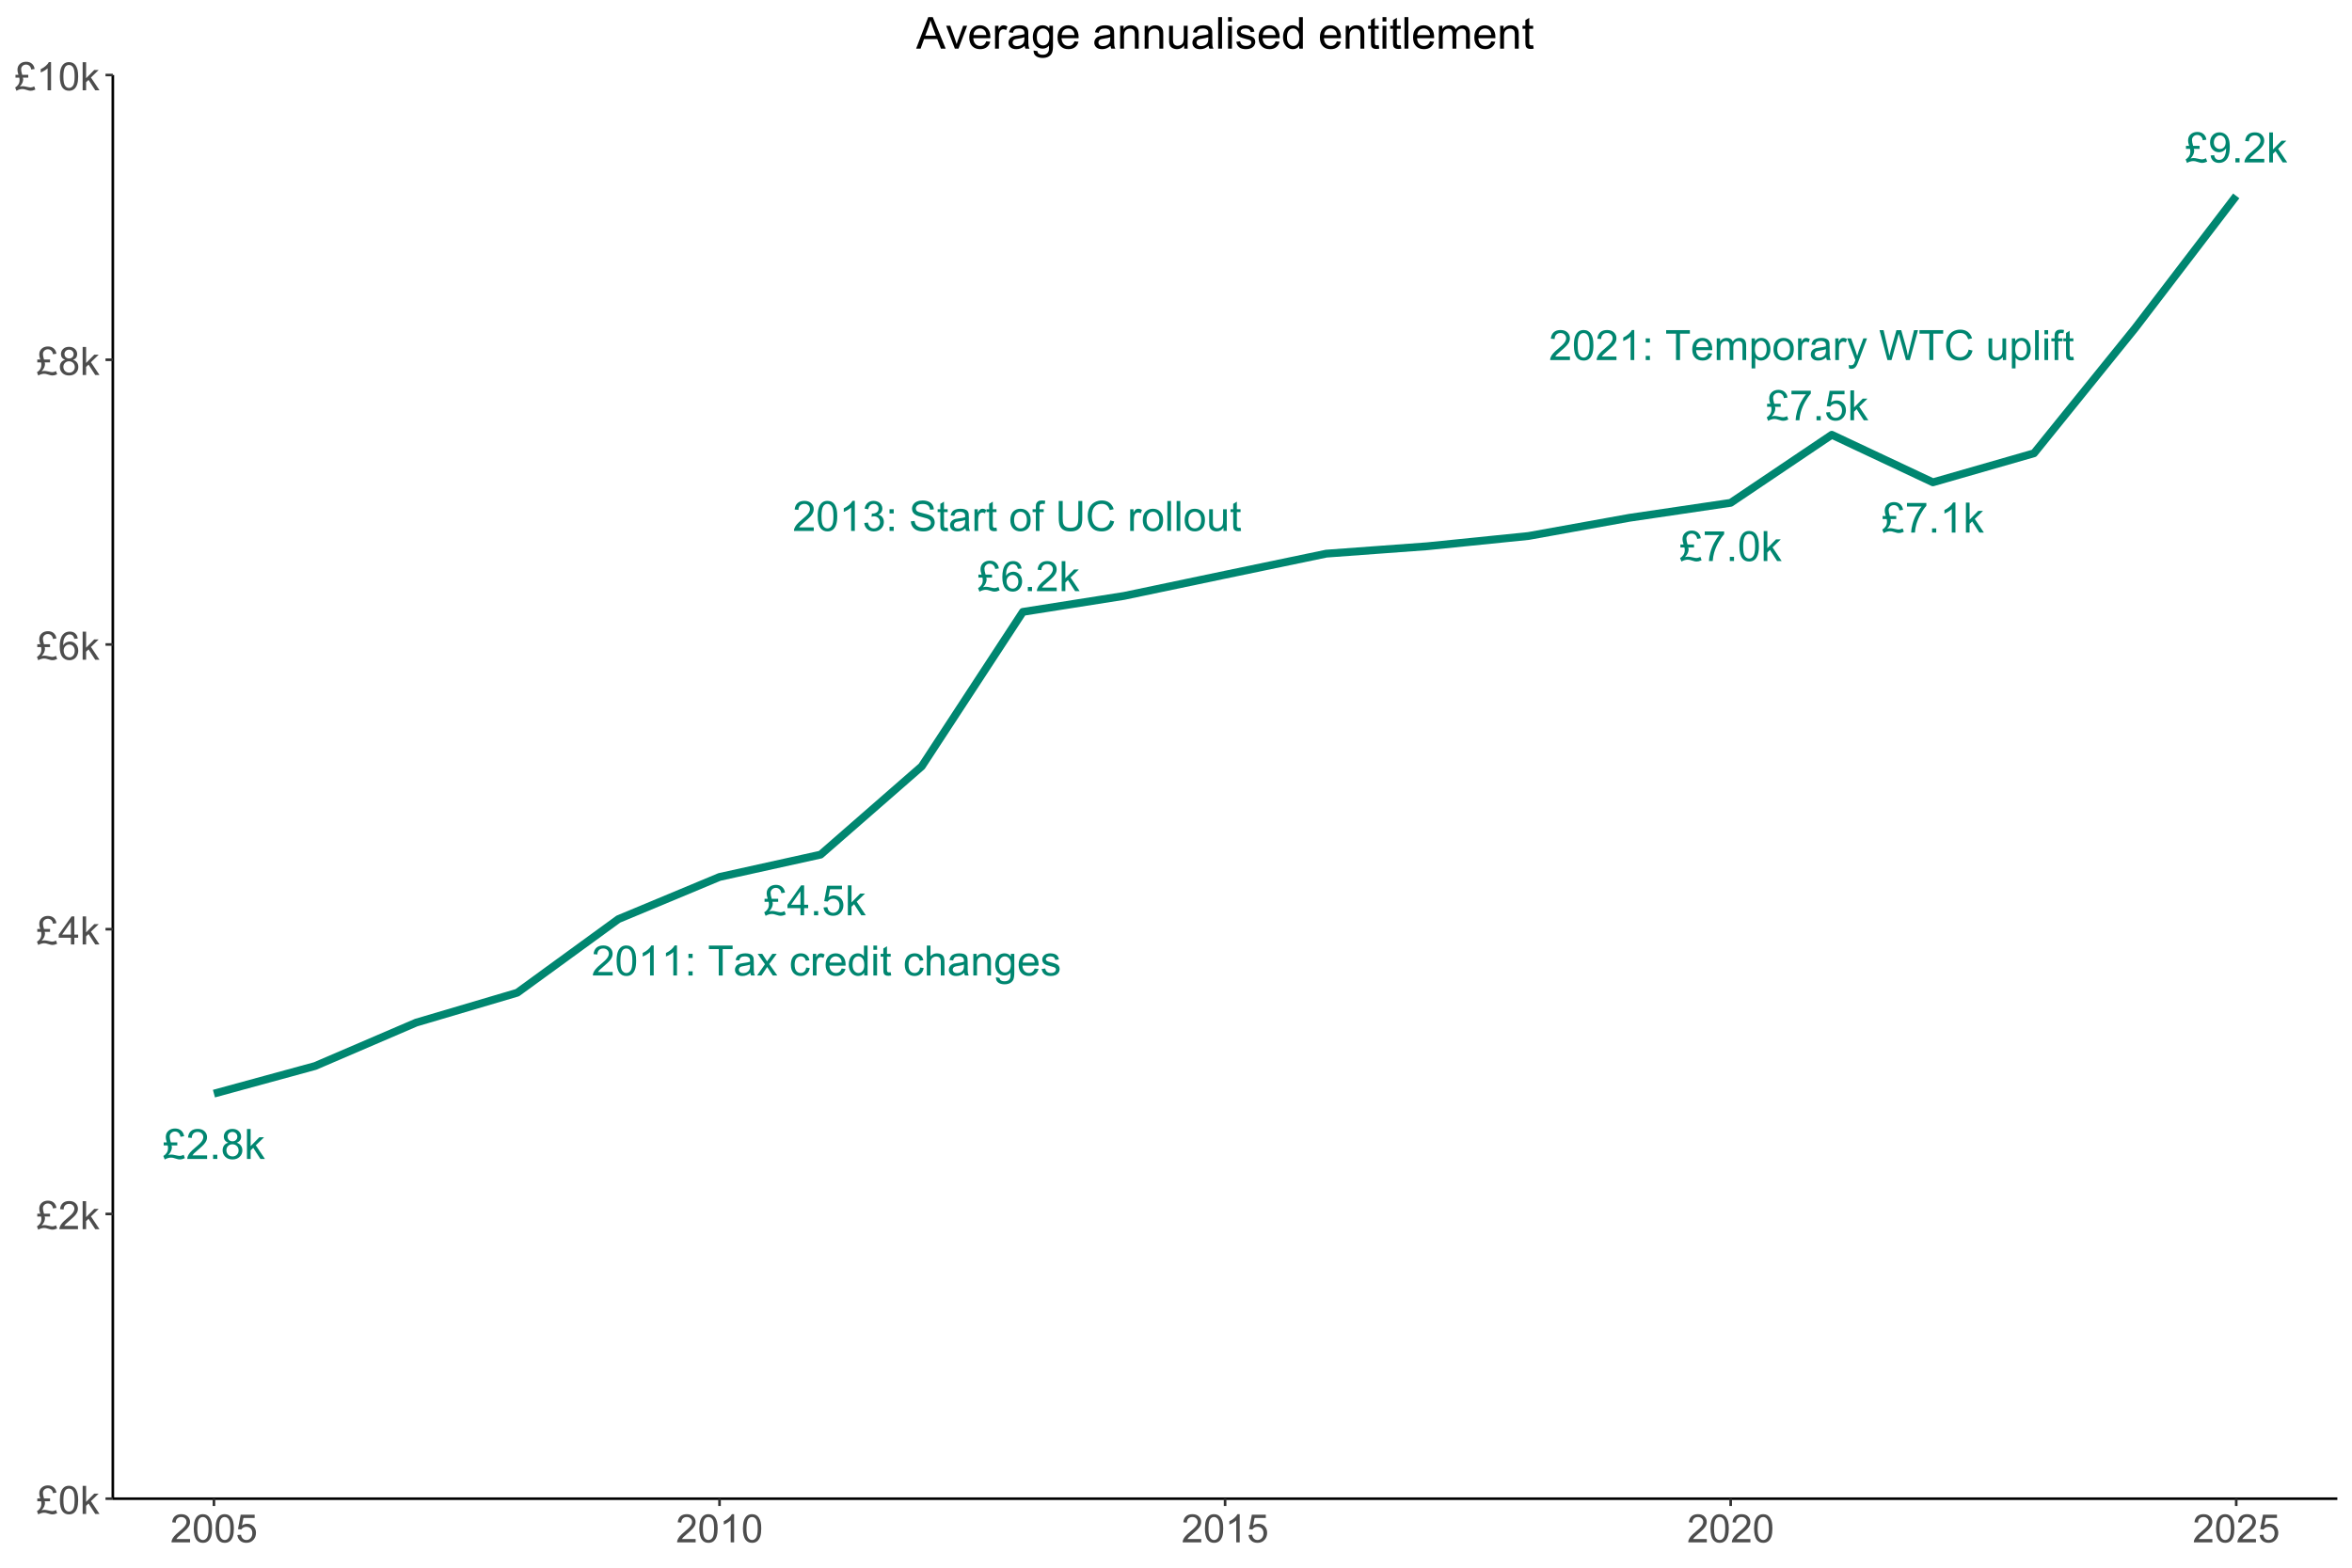 <?xml version="1.0" encoding="UTF-8"?>
<svg xmlns="http://www.w3.org/2000/svg" xmlns:xlink="http://www.w3.org/1999/xlink" width="960" height="640" viewBox="0 0 960 640">
<defs>
<g>
<g id="glyph-0-0">
<path d="M 3.301 -6.742 L 5.926 -6.742 L 5.926 -5.512 L 3.559 -5.512 C 3.664 -5.266 3.719 -5.02 3.719 -4.777 C 3.719 -4.293 3.602 -3.781 3.371 -3.242 C 3.141 -2.703 2.762 -2.152 2.234 -1.594 C 2.672 -1.715 3.074 -1.777 3.434 -1.777 C 3.895 -1.777 4.414 -1.707 4.992 -1.566 C 5.949 -1.34 6.598 -1.227 6.934 -1.227 C 7.348 -1.227 7.879 -1.383 8.535 -1.691 L 9.02 -0.316 C 8.508 -0.102 8.113 0.043 7.832 0.109 C 7.551 0.176 7.273 0.207 6.992 0.207 C 6.762 0.207 6.523 0.188 6.285 0.141 C 6.137 0.113 5.773 0.012 5.207 -0.164 C 4.637 -0.336 4.27 -0.441 4.102 -0.477 C 3.84 -0.52 3.578 -0.543 3.316 -0.543 C 2.918 -0.543 2.492 -0.473 2.039 -0.332 C 1.586 -0.195 1.172 -0.004 0.801 0.234 L 0.227 -1.207 C 0.758 -1.504 1.211 -1.926 1.582 -2.473 C 1.957 -3.02 2.141 -3.688 2.141 -4.477 C 2.141 -4.816 2.094 -5.16 2 -5.512 L 0.367 -5.512 L 0.367 -6.742 L 1.652 -6.742 C 1.469 -7.367 1.352 -7.82 1.301 -8.105 C 1.25 -8.395 1.227 -8.672 1.227 -8.945 C 1.227 -10.102 1.652 -11.004 2.508 -11.652 C 3.199 -12.172 4.031 -12.43 5.012 -12.43 C 6.016 -12.43 6.844 -12.152 7.496 -11.598 C 8.152 -11.047 8.551 -10.27 8.703 -9.27 L 7.211 -9.043 C 7.129 -9.711 6.879 -10.234 6.465 -10.621 C 6.051 -11.004 5.555 -11.195 4.977 -11.195 C 4.359 -11.195 3.848 -10.996 3.438 -10.598 C 3.031 -10.203 2.824 -9.723 2.824 -9.16 C 2.824 -8.543 2.984 -7.738 3.301 -6.742 Z M 3.301 -6.742 "/>
</g>
<g id="glyph-0-1">
<path d="M 8.594 -1.441 L 8.594 0 L 0.516 0 C 0.504 -0.359 0.562 -0.707 0.691 -1.043 C 0.898 -1.594 1.227 -2.133 1.68 -2.668 C 2.133 -3.199 2.785 -3.816 3.645 -4.52 C 4.973 -5.605 5.867 -6.469 6.336 -7.105 C 6.801 -7.742 7.035 -8.344 7.035 -8.91 C 7.035 -9.504 6.824 -10.008 6.398 -10.414 C 5.973 -10.824 5.418 -11.027 4.734 -11.027 C 4.012 -11.027 3.434 -10.812 3 -10.379 C 2.566 -9.945 2.348 -9.344 2.344 -8.578 L 0.801 -8.734 C 0.906 -9.887 1.305 -10.762 1.992 -11.367 C 2.68 -11.969 3.605 -12.27 4.77 -12.27 C 5.941 -12.27 6.867 -11.945 7.551 -11.297 C 8.234 -10.645 8.578 -9.84 8.578 -8.879 C 8.578 -8.387 8.477 -7.906 8.277 -7.434 C 8.078 -6.965 7.746 -6.465 7.281 -5.945 C 6.816 -5.422 6.047 -4.703 4.969 -3.793 C 4.066 -3.035 3.488 -2.523 3.234 -2.254 C 2.98 -1.984 2.766 -1.715 2.602 -1.441 Z M 8.594 -1.441 "/>
</g>
<g id="glyph-0-2">
<path d="M 1.551 0 L 1.551 -1.707 L 3.258 -1.707 L 3.258 0 Z M 1.551 0 "/>
</g>
<g id="glyph-0-3">
<path d="M 3.016 -6.625 C 2.395 -6.855 1.934 -7.18 1.633 -7.602 C 1.332 -8.023 1.184 -8.531 1.184 -9.121 C 1.184 -10.008 1.504 -10.758 2.141 -11.363 C 2.781 -11.969 3.633 -12.27 4.691 -12.27 C 5.762 -12.27 6.617 -11.961 7.27 -11.34 C 7.918 -10.723 8.242 -9.969 8.242 -9.078 C 8.242 -8.512 8.094 -8.02 7.797 -7.598 C 7.5 -7.18 7.051 -6.855 6.445 -6.625 C 7.195 -6.383 7.766 -5.988 8.156 -5.441 C 8.547 -4.898 8.746 -4.25 8.746 -3.492 C 8.746 -2.449 8.375 -1.57 7.637 -0.859 C 6.895 -0.148 5.926 0.207 4.719 0.207 C 3.512 0.207 2.539 -0.148 1.801 -0.863 C 1.062 -1.578 0.691 -2.469 0.691 -3.535 C 0.691 -4.328 0.895 -4.996 1.297 -5.531 C 1.699 -6.066 2.273 -6.434 3.016 -6.625 M 2.719 -9.168 C 2.719 -8.59 2.902 -8.117 3.277 -7.754 C 3.648 -7.387 4.133 -7.203 4.727 -7.203 C 5.305 -7.203 5.777 -7.383 6.148 -7.75 C 6.516 -8.113 6.703 -8.559 6.703 -9.086 C 6.703 -9.637 6.512 -10.098 6.133 -10.473 C 5.75 -10.848 5.277 -11.035 4.711 -11.035 C 4.137 -11.035 3.664 -10.852 3.285 -10.488 C 2.906 -10.121 2.719 -9.68 2.719 -9.168 M 2.234 -3.527 C 2.234 -3.098 2.336 -2.684 2.539 -2.285 C 2.742 -1.883 3.043 -1.574 3.441 -1.355 C 3.844 -1.137 4.273 -1.023 4.734 -1.023 C 5.453 -1.023 6.043 -1.258 6.512 -1.719 C 6.977 -2.18 7.211 -2.766 7.211 -3.477 C 7.211 -4.199 6.969 -4.797 6.488 -5.27 C 6.008 -5.742 5.406 -5.977 4.684 -5.977 C 3.98 -5.977 3.395 -5.742 2.93 -5.277 C 2.465 -4.809 2.234 -4.227 2.234 -3.527 Z M 2.234 -3.527 "/>
</g>
<g id="glyph-0-4">
<path d="M 1.133 0 L 1.133 -12.219 L 2.633 -12.219 L 2.633 -5.25 L 6.184 -8.852 L 8.129 -8.852 L 4.742 -5.566 L 8.469 0 L 6.617 0 L 3.691 -4.527 L 2.633 -3.508 L 2.633 0 Z M 1.133 0 "/>
</g>
<g id="glyph-0-5">
<path d="M 5.52 0 L 5.52 -2.926 L 0.215 -2.926 L 0.215 -4.301 L 5.793 -12.219 L 7.02 -12.219 L 7.02 -4.301 L 8.668 -4.301 L 8.668 -2.926 L 7.02 -2.926 L 7.02 0 L 5.52 0 M 5.52 -4.301 L 5.52 -9.812 L 1.691 -4.301 Z M 5.52 -4.301 "/>
</g>
<g id="glyph-0-6">
<path d="M 0.707 -3.199 L 2.285 -3.336 C 2.402 -2.566 2.672 -1.992 3.098 -1.605 C 3.523 -1.219 4.035 -1.023 4.633 -1.023 C 5.355 -1.023 5.969 -1.297 6.469 -1.844 C 6.969 -2.387 7.219 -3.109 7.219 -4.008 C 7.219 -4.867 6.977 -5.539 6.496 -6.035 C 6.016 -6.531 5.387 -6.777 4.609 -6.777 C 4.125 -6.777 3.691 -6.668 3.301 -6.449 C 2.91 -6.227 2.605 -5.945 2.383 -5.594 L 0.977 -5.777 L 2.16 -12.055 L 8.234 -12.055 L 8.234 -10.621 L 3.359 -10.621 L 2.699 -7.336 C 3.434 -7.848 4.203 -8.102 5.012 -8.102 C 6.078 -8.102 6.977 -7.734 7.711 -6.992 C 8.445 -6.254 8.812 -5.305 8.812 -4.145 C 8.812 -3.035 8.488 -2.082 7.844 -1.273 C 7.059 -0.285 5.992 0.207 4.633 0.207 C 3.523 0.207 2.617 -0.102 1.914 -0.727 C 1.211 -1.348 0.809 -2.172 0.707 -3.199 Z M 0.707 -3.199 "/>
</g>
<g id="glyph-0-7">
</g>
<g id="glyph-0-8">
<path d="M 0.707 -6.027 C 0.707 -7.473 0.855 -8.633 1.156 -9.516 C 1.453 -10.395 1.895 -11.074 2.48 -11.555 C 3.066 -12.031 3.805 -12.27 4.691 -12.27 C 5.348 -12.27 5.926 -12.137 6.418 -11.875 C 6.914 -11.609 7.32 -11.23 7.645 -10.73 C 7.965 -10.234 8.219 -9.629 8.402 -8.914 C 8.586 -8.199 8.676 -7.238 8.676 -6.027 C 8.676 -4.594 8.531 -3.438 8.234 -2.555 C 7.941 -1.676 7.5 -0.992 6.914 -0.512 C 6.328 -0.031 5.586 0.207 4.691 0.207 C 3.516 0.207 2.59 -0.215 1.918 -1.059 C 1.113 -2.074 0.707 -3.73 0.707 -6.027 M 2.25 -6.027 C 2.25 -4.02 2.484 -2.684 2.953 -2.02 C 3.426 -1.355 4.004 -1.023 4.691 -1.023 C 5.383 -1.023 5.961 -1.359 6.43 -2.027 C 6.902 -2.691 7.137 -4.027 7.137 -6.027 C 7.137 -8.039 6.902 -9.375 6.43 -10.035 C 5.961 -10.699 5.375 -11.027 4.676 -11.027 C 3.988 -11.027 3.438 -10.738 3.027 -10.152 C 2.508 -9.41 2.25 -8.031 2.25 -6.027 Z M 2.25 -6.027 "/>
</g>
<g id="glyph-0-9">
<path d="M 6.359 0 L 4.859 0 L 4.859 -9.562 C 4.5 -9.215 4.023 -8.871 3.438 -8.527 C 2.852 -8.184 2.324 -7.926 1.859 -7.754 L 1.859 -9.203 C 2.699 -9.598 3.43 -10.074 4.059 -10.637 C 4.688 -11.199 5.133 -11.742 5.395 -12.27 L 6.359 -12.27 Z M 6.359 0 "/>
</g>
<g id="glyph-0-10">
<path d="M 1.543 -7.145 L 1.543 -8.852 L 3.25 -8.852 L 3.25 -7.145 L 1.543 -7.145 M 1.543 0 L 1.543 -1.707 L 3.25 -1.707 L 3.25 0 Z M 1.543 0 "/>
</g>
<g id="glyph-0-11">
<path d="M 4.426 0 L 4.426 -10.777 L 0.398 -10.777 L 0.398 -12.219 L 10.086 -12.219 L 10.086 -10.777 L 6.043 -10.777 L 6.043 0 Z M 4.426 0 "/>
</g>
<g id="glyph-0-12">
<path d="M 6.902 -1.094 C 6.348 -0.621 5.812 -0.285 5.297 -0.09 C 4.785 0.102 4.23 0.199 3.645 0.199 C 2.672 0.199 1.922 -0.039 1.402 -0.512 C 0.879 -0.988 0.617 -1.594 0.617 -2.336 C 0.617 -2.766 0.715 -3.164 0.914 -3.523 C 1.109 -3.879 1.367 -4.168 1.688 -4.383 C 2.008 -4.602 2.367 -4.766 2.766 -4.875 C 3.062 -4.953 3.508 -5.027 4.102 -5.102 C 5.312 -5.246 6.203 -5.418 6.777 -5.617 C 6.781 -5.824 6.785 -5.953 6.785 -6.012 C 6.785 -6.621 6.645 -7.051 6.359 -7.301 C 5.977 -7.641 5.406 -7.812 4.652 -7.812 C 3.945 -7.812 3.426 -7.688 3.09 -7.441 C 2.754 -7.191 2.504 -6.754 2.344 -6.125 L 0.875 -6.328 C 1.008 -6.953 1.227 -7.461 1.535 -7.848 C 1.84 -8.234 2.281 -8.531 2.859 -8.738 C 3.438 -8.949 4.105 -9.051 4.867 -9.051 C 5.625 -9.051 6.238 -8.965 6.711 -8.785 C 7.184 -8.609 7.531 -8.383 7.754 -8.113 C 7.973 -7.844 8.129 -7.504 8.219 -7.094 C 8.27 -6.84 8.293 -6.375 8.293 -5.711 L 8.293 -3.711 C 8.293 -2.316 8.324 -1.434 8.391 -1.062 C 8.453 -0.691 8.582 -0.34 8.77 0 L 7.203 0 C 7.047 -0.312 6.945 -0.676 6.902 -1.094 M 6.777 -4.441 C 6.23 -4.219 5.414 -4.031 4.328 -3.875 C 3.711 -3.789 3.273 -3.688 3.016 -3.574 C 2.762 -3.465 2.566 -3.301 2.426 -3.09 C 2.285 -2.875 2.219 -2.637 2.219 -2.375 C 2.219 -1.977 2.367 -1.641 2.672 -1.375 C 2.973 -1.109 3.418 -0.977 4 -0.977 C 4.578 -0.977 5.094 -1.102 5.543 -1.355 C 5.992 -1.605 6.324 -1.953 6.535 -2.391 C 6.695 -2.73 6.777 -3.23 6.777 -3.895 Z M 6.777 -4.441 "/>
</g>
<g id="glyph-0-13">
<path d="M 0.125 0 L 3.359 -4.602 L 0.367 -8.852 L 2.242 -8.852 L 3.602 -6.777 C 3.855 -6.383 4.062 -6.051 4.219 -5.785 C 4.461 -6.152 4.688 -6.477 4.895 -6.762 L 6.387 -8.852 L 8.176 -8.852 L 5.117 -4.684 L 8.41 0 L 6.57 0 L 4.75 -2.75 L 4.27 -3.492 L 1.941 0 Z M 0.125 0 "/>
</g>
<g id="glyph-0-14">
<path d="M 6.902 -3.242 L 8.379 -3.051 C 8.215 -2.035 7.805 -1.238 7.141 -0.664 C 6.477 -0.086 5.66 0.199 4.691 0.199 C 3.48 0.199 2.508 -0.195 1.77 -0.988 C 1.035 -1.781 0.668 -2.914 0.668 -4.395 C 0.668 -5.348 0.824 -6.184 1.141 -6.902 C 1.457 -7.617 1.941 -8.156 2.59 -8.516 C 3.234 -8.875 3.941 -9.051 4.703 -9.051 C 5.664 -9.051 6.449 -8.809 7.059 -8.324 C 7.672 -7.836 8.062 -7.148 8.234 -6.25 L 6.777 -6.027 C 6.637 -6.621 6.391 -7.07 6.039 -7.367 C 5.688 -7.668 5.262 -7.82 4.758 -7.82 C 4.004 -7.82 3.391 -7.547 2.918 -7.008 C 2.445 -6.465 2.207 -5.605 2.207 -4.434 C 2.207 -3.246 2.438 -2.383 2.891 -1.844 C 3.348 -1.305 3.941 -1.035 4.676 -1.035 C 5.266 -1.035 5.758 -1.215 6.152 -1.574 C 6.547 -1.938 6.797 -2.492 6.902 -3.242 Z M 6.902 -3.242 "/>
</g>
<g id="glyph-0-15">
<path d="M 1.109 0 L 1.109 -8.852 L 2.461 -8.852 L 2.461 -7.512 C 2.805 -8.137 3.121 -8.551 3.414 -8.754 C 3.707 -8.953 4.027 -9.051 4.375 -9.051 C 4.883 -9.051 5.395 -8.891 5.918 -8.57 L 5.402 -7.176 C 5.035 -7.395 4.668 -7.504 4.301 -7.504 C 3.973 -7.504 3.68 -7.402 3.418 -7.207 C 3.156 -7.008 2.969 -6.734 2.859 -6.387 C 2.691 -5.852 2.609 -5.27 2.609 -4.633 L 2.609 0 Z M 1.109 0 "/>
</g>
<g id="glyph-0-16">
<path d="M 7.184 -2.852 L 8.734 -2.66 C 8.492 -1.754 8.039 -1.051 7.379 -0.551 C 6.715 -0.051 5.871 0.199 4.844 0.199 C 3.547 0.199 2.523 -0.199 1.762 -0.996 C 1.004 -1.793 0.625 -2.91 0.625 -4.352 C 0.625 -5.84 1.008 -6.996 1.777 -7.82 C 2.543 -8.641 3.539 -9.051 4.758 -9.051 C 5.945 -9.051 6.91 -8.648 7.66 -7.844 C 8.41 -7.039 8.785 -5.906 8.785 -4.441 C 8.785 -4.355 8.781 -4.219 8.777 -4.043 L 2.176 -4.043 C 2.23 -3.07 2.508 -2.324 3 -1.809 C 3.496 -1.293 4.113 -1.035 4.852 -1.035 C 5.402 -1.035 5.871 -1.18 6.262 -1.469 C 6.648 -1.758 6.957 -2.219 7.184 -2.852 M 2.258 -5.277 L 7.203 -5.277 C 7.137 -6.02 6.945 -6.578 6.637 -6.953 C 6.156 -7.531 5.539 -7.82 4.777 -7.82 C 4.086 -7.82 3.508 -7.59 3.039 -7.129 C 2.57 -6.664 2.309 -6.051 2.258 -5.277 Z M 2.258 -5.277 "/>
</g>
<g id="glyph-0-17">
<path d="M 6.867 0 L 6.867 -1.117 C 6.309 -0.238 5.48 0.199 4.395 0.199 C 3.688 0.199 3.039 0.004 2.445 -0.383 C 1.855 -0.773 1.395 -1.316 1.07 -2.012 C 0.746 -2.711 0.582 -3.512 0.582 -4.418 C 0.582 -5.301 0.73 -6.102 1.023 -6.824 C 1.32 -7.543 1.762 -8.094 2.352 -8.477 C 2.941 -8.859 3.598 -9.051 4.328 -9.051 C 4.859 -9.051 5.336 -8.941 5.75 -8.715 C 6.168 -8.488 6.508 -8.195 6.77 -7.836 L 6.77 -12.219 L 8.262 -12.219 L 8.262 0 L 6.867 0 M 2.125 -4.418 C 2.125 -3.285 2.363 -2.438 2.844 -1.875 C 3.32 -1.312 3.883 -1.035 4.535 -1.035 C 5.191 -1.035 5.746 -1.301 6.207 -1.84 C 6.664 -2.375 6.895 -3.191 6.895 -4.293 C 6.895 -5.504 6.66 -6.395 6.195 -6.961 C 5.727 -7.527 5.152 -7.812 4.469 -7.812 C 3.801 -7.812 3.242 -7.539 2.797 -6.992 C 2.348 -6.449 2.125 -5.59 2.125 -4.418 Z M 2.125 -4.418 "/>
</g>
<g id="glyph-0-18">
<path d="M 1.133 -10.496 L 1.133 -12.219 L 2.633 -12.219 L 2.633 -10.496 L 1.133 -10.496 M 1.133 0 L 1.133 -8.852 L 2.633 -8.852 L 2.633 0 Z M 1.133 0 "/>
</g>
<g id="glyph-0-19">
<path d="M 4.402 -1.344 L 4.617 -0.016 C 4.195 0.07 3.816 0.117 3.484 0.117 C 2.941 0.117 2.516 0.031 2.219 -0.141 C 1.918 -0.312 1.707 -0.539 1.582 -0.82 C 1.461 -1.102 1.402 -1.691 1.402 -2.594 L 1.402 -7.688 L 0.301 -7.688 L 0.301 -8.852 L 1.402 -8.852 L 1.402 -11.043 L 2.891 -11.945 L 2.891 -8.852 L 4.402 -8.852 L 4.402 -7.688 L 2.891 -7.688 L 2.891 -2.508 C 2.891 -2.082 2.918 -1.805 2.973 -1.684 C 3.023 -1.562 3.109 -1.465 3.23 -1.391 C 3.348 -1.32 3.52 -1.285 3.742 -1.285 C 3.91 -1.285 4.129 -1.305 4.402 -1.344 Z M 4.402 -1.344 "/>
</g>
<g id="glyph-0-20">
<path d="M 1.125 0 L 1.125 -12.219 L 2.625 -12.219 L 2.625 -7.836 C 3.324 -8.648 4.211 -9.051 5.277 -9.051 C 5.934 -9.051 6.5 -8.922 6.984 -8.664 C 7.469 -8.406 7.816 -8.051 8.023 -7.594 C 8.23 -7.137 8.336 -6.477 8.336 -5.609 L 8.336 0 L 6.836 0 L 6.836 -5.609 C 6.836 -6.359 6.672 -6.906 6.348 -7.246 C 6.023 -7.59 5.562 -7.762 4.969 -7.762 C 4.523 -7.762 4.105 -7.645 3.715 -7.414 C 3.32 -7.184 3.043 -6.871 2.875 -6.477 C 2.711 -6.082 2.625 -5.539 2.625 -4.844 L 2.625 0 Z M 1.125 0 "/>
</g>
<g id="glyph-0-21">
<path d="M 1.125 0 L 1.125 -8.852 L 2.477 -8.852 L 2.477 -7.594 C 3.125 -8.566 4.066 -9.051 5.293 -9.051 C 5.828 -9.051 6.316 -8.957 6.766 -8.766 C 7.211 -8.574 7.547 -8.32 7.77 -8.012 C 7.992 -7.699 8.148 -7.328 8.234 -6.902 C 8.293 -6.625 8.32 -6.137 8.32 -5.441 L 8.32 0 L 6.82 0 L 6.82 -5.387 C 6.82 -5.996 6.762 -6.453 6.645 -6.758 C 6.527 -7.059 6.32 -7.301 6.023 -7.48 C 5.727 -7.66 5.375 -7.754 4.977 -7.754 C 4.336 -7.754 3.785 -7.551 3.32 -7.145 C 2.859 -6.738 2.625 -5.969 2.625 -4.836 L 2.625 0 Z M 1.125 0 "/>
</g>
<g id="glyph-0-22">
<path d="M 0.852 0.734 L 2.309 0.949 C 2.371 1.402 2.539 1.727 2.816 1.934 C 3.191 2.211 3.699 2.352 4.344 2.352 C 5.039 2.352 5.574 2.211 5.953 1.934 C 6.328 1.656 6.586 1.266 6.719 0.766 C 6.797 0.461 6.832 -0.18 6.828 -1.16 C 6.172 -0.387 5.355 0 4.375 0 C 3.16 0 2.219 -0.438 1.551 -1.316 C 0.883 -2.195 0.551 -3.25 0.551 -4.477 C 0.551 -5.32 0.703 -6.102 1.008 -6.816 C 1.312 -7.527 1.758 -8.082 2.34 -8.469 C 2.918 -8.859 3.602 -9.051 4.383 -9.051 C 5.43 -9.051 6.289 -8.629 6.969 -7.785 L 6.969 -8.852 L 8.352 -8.852 L 8.352 -1.199 C 8.352 0.18 8.211 1.156 7.93 1.73 C 7.652 2.305 7.207 2.758 6.598 3.094 C 5.988 3.426 5.242 3.594 4.352 3.594 C 3.297 3.594 2.441 3.355 1.793 2.879 C 1.141 2.406 0.828 1.688 0.852 0.734 M 2.094 -4.586 C 2.094 -3.422 2.324 -2.574 2.785 -2.043 C 3.246 -1.508 3.824 -1.242 4.52 -1.242 C 5.207 -1.242 5.785 -1.508 6.25 -2.039 C 6.719 -2.57 6.953 -3.402 6.953 -4.535 C 6.953 -5.617 6.711 -6.434 6.23 -6.984 C 5.75 -7.535 5.172 -7.812 4.492 -7.812 C 3.824 -7.812 3.258 -7.539 2.793 -6.996 C 2.324 -6.457 2.094 -5.652 2.094 -4.586 Z M 2.094 -4.586 "/>
</g>
<g id="glyph-0-23">
<path d="M 0.523 -2.641 L 2.008 -2.875 C 2.094 -2.281 2.324 -1.824 2.703 -1.508 C 3.086 -1.191 3.617 -1.035 4.301 -1.035 C 4.992 -1.035 5.5 -1.176 5.836 -1.453 C 6.168 -1.734 6.336 -2.066 6.336 -2.441 C 6.336 -2.781 6.188 -3.047 5.895 -3.242 C 5.688 -3.375 5.176 -3.547 4.359 -3.75 C 3.258 -4.027 2.496 -4.27 2.07 -4.473 C 1.645 -4.676 1.324 -4.957 1.105 -5.312 C 0.887 -5.672 0.773 -6.07 0.773 -6.5 C 0.773 -6.895 0.867 -7.262 1.047 -7.598 C 1.227 -7.934 1.473 -8.215 1.785 -8.438 C 2.016 -8.609 2.336 -8.754 2.738 -8.875 C 3.141 -8.992 3.574 -9.051 4.035 -9.051 C 4.73 -9.051 5.34 -8.953 5.863 -8.754 C 6.391 -8.551 6.777 -8.281 7.027 -7.941 C 7.277 -7.598 7.449 -7.141 7.543 -6.57 L 6.078 -6.367 C 6.012 -6.824 5.816 -7.18 5.496 -7.434 C 5.18 -7.691 4.727 -7.82 4.145 -7.82 C 3.453 -7.82 2.961 -7.703 2.668 -7.477 C 2.371 -7.25 2.227 -6.984 2.227 -6.676 C 2.227 -6.484 2.285 -6.309 2.41 -6.152 C 2.531 -5.992 2.723 -5.855 2.984 -5.75 C 3.133 -5.695 3.574 -5.566 4.309 -5.367 C 5.371 -5.086 6.113 -4.852 6.531 -4.672 C 6.949 -4.492 7.281 -4.23 7.52 -3.883 C 7.758 -3.539 7.879 -3.113 7.879 -2.602 C 7.879 -2.102 7.73 -1.629 7.441 -1.188 C 7.148 -0.746 6.727 -0.402 6.176 -0.164 C 5.625 0.078 5.004 0.199 4.309 0.199 C 3.16 0.199 2.281 -0.039 1.68 -0.516 C 1.078 -0.996 0.691 -1.703 0.523 -2.641 Z M 0.523 -2.641 "/>
</g>
<g id="glyph-0-24">
<path d="M 0.719 -3.227 L 2.219 -3.426 C 2.391 -2.574 2.684 -1.965 3.098 -1.59 C 3.512 -1.211 4.016 -1.023 4.609 -1.023 C 5.316 -1.023 5.91 -1.27 6.398 -1.758 C 6.883 -2.246 7.129 -2.855 7.129 -3.574 C 7.129 -4.266 6.902 -4.832 6.453 -5.281 C 6 -5.727 5.43 -5.953 4.734 -5.953 C 4.453 -5.953 4.098 -5.895 3.676 -5.785 L 3.844 -7.102 C 3.941 -7.09 4.023 -7.086 4.086 -7.086 C 4.723 -7.086 5.297 -7.254 5.809 -7.586 C 6.32 -7.918 6.578 -8.434 6.578 -9.129 C 6.578 -9.68 6.391 -10.133 6.02 -10.496 C 5.645 -10.855 5.164 -11.035 4.578 -11.035 C 3.992 -11.035 3.508 -10.852 3.117 -10.488 C 2.73 -10.121 2.477 -9.57 2.367 -8.836 L 0.867 -9.102 C 1.051 -10.109 1.469 -10.887 2.117 -11.441 C 2.766 -11.992 3.574 -12.27 4.543 -12.27 C 5.211 -12.27 5.824 -12.129 6.387 -11.84 C 6.945 -11.555 7.375 -11.164 7.672 -10.668 C 7.969 -10.176 8.117 -9.648 8.117 -9.094 C 8.117 -8.566 7.977 -8.086 7.695 -7.652 C 7.41 -7.219 6.992 -6.875 6.434 -6.617 C 7.156 -6.453 7.719 -6.105 8.117 -5.582 C 8.52 -5.055 8.719 -4.398 8.719 -3.609 C 8.719 -2.543 8.332 -1.637 7.551 -0.895 C 6.773 -0.152 5.789 0.215 4.602 0.215 C 3.527 0.215 2.637 -0.102 1.93 -0.742 C 1.223 -1.383 0.816 -2.207 0.719 -3.227 Z M 0.719 -3.227 "/>
</g>
<g id="glyph-0-25">
<path d="M 0.766 -3.926 L 2.293 -4.059 C 2.363 -3.449 2.531 -2.945 2.797 -2.555 C 3.062 -2.164 3.469 -1.848 4.027 -1.605 C 4.582 -1.363 5.207 -1.242 5.902 -1.242 C 6.52 -1.242 7.062 -1.332 7.535 -1.516 C 8.008 -1.699 8.359 -1.953 8.59 -2.273 C 8.82 -2.59 8.938 -2.941 8.938 -3.316 C 8.938 -3.699 8.824 -4.035 8.602 -4.32 C 8.379 -4.609 8.012 -4.848 7.504 -5.043 C 7.176 -5.172 6.449 -5.371 5.328 -5.641 C 4.203 -5.91 3.418 -6.164 2.969 -6.402 C 2.383 -6.707 1.949 -7.086 1.664 -7.539 C 1.375 -7.992 1.234 -8.5 1.234 -9.062 C 1.234 -9.68 1.41 -10.254 1.758 -10.789 C 2.109 -11.328 2.621 -11.734 3.293 -12.012 C 3.965 -12.289 4.711 -12.43 5.535 -12.43 C 6.441 -12.43 7.238 -12.281 7.93 -11.992 C 8.625 -11.699 9.156 -11.27 9.527 -10.703 C 9.898 -10.137 10.102 -9.496 10.129 -8.777 L 8.578 -8.66 C 8.496 -9.434 8.211 -10.016 7.73 -10.41 C 7.25 -10.805 6.539 -11.004 5.602 -11.004 C 4.625 -11.004 3.91 -10.824 3.465 -10.465 C 3.016 -10.105 2.793 -9.676 2.793 -9.168 C 2.793 -8.73 2.949 -8.367 3.27 -8.086 C 3.578 -7.801 4.391 -7.512 5.707 -7.215 C 7.02 -6.918 7.922 -6.656 8.41 -6.434 C 9.121 -6.105 9.648 -5.691 9.984 -5.188 C 10.324 -4.688 10.496 -4.105 10.496 -3.449 C 10.496 -2.801 10.309 -2.188 9.938 -1.613 C 9.562 -1.039 9.027 -0.59 8.332 -0.27 C 7.633 0.047 6.848 0.207 5.977 0.207 C 4.871 0.207 3.945 0.047 3.195 -0.273 C 2.449 -0.598 1.863 -1.082 1.438 -1.73 C 1.012 -2.379 0.789 -3.109 0.766 -3.926 Z M 0.766 -3.926 "/>
</g>
<g id="glyph-0-26">
<path d="M 0.566 -4.426 C 0.566 -6.066 1.023 -7.281 1.934 -8.07 C 2.695 -8.727 3.625 -9.051 4.719 -9.051 C 5.934 -9.051 6.93 -8.652 7.703 -7.855 C 8.477 -7.059 8.859 -5.957 8.859 -4.551 C 8.859 -3.41 8.691 -2.516 8.348 -1.863 C 8.008 -1.211 7.508 -0.703 6.855 -0.34 C 6.203 0.02 5.492 0.199 4.719 0.199 C 3.48 0.199 2.477 -0.199 1.715 -0.992 C 0.949 -1.785 0.566 -2.93 0.566 -4.426 M 2.109 -4.426 C 2.109 -3.293 2.355 -2.445 2.852 -1.879 C 3.344 -1.316 3.969 -1.035 4.719 -1.035 C 5.461 -1.035 6.082 -1.316 6.578 -1.883 C 7.07 -2.449 7.32 -3.316 7.32 -4.477 C 7.32 -5.57 7.07 -6.402 6.574 -6.965 C 6.074 -7.527 5.457 -7.812 4.719 -7.812 C 3.969 -7.812 3.344 -7.531 2.852 -6.969 C 2.355 -6.406 2.109 -5.559 2.109 -4.426 Z M 2.109 -4.426 "/>
</g>
<g id="glyph-0-27">
<path d="M 1.484 0 L 1.484 -7.688 L 0.16 -7.688 L 0.16 -8.852 L 1.484 -8.852 L 1.484 -9.793 C 1.484 -10.391 1.535 -10.832 1.641 -11.121 C 1.785 -11.508 2.039 -11.824 2.406 -12.066 C 2.77 -12.309 3.277 -12.43 3.934 -12.43 C 4.355 -12.43 4.824 -12.379 5.336 -12.277 L 5.109 -10.969 C 4.797 -11.027 4.504 -11.055 4.227 -11.055 C 3.77 -11.055 3.449 -10.957 3.258 -10.762 C 3.07 -10.566 2.977 -10.203 2.977 -9.668 L 2.977 -8.852 L 4.703 -8.852 L 4.703 -7.688 L 2.977 -7.688 L 2.977 0 Z M 1.484 0 "/>
</g>
<g id="glyph-0-28">
<path d="M 9.336 -12.219 L 10.953 -12.219 L 10.953 -5.16 C 10.953 -3.934 10.812 -2.957 10.535 -2.234 C 10.258 -1.512 9.758 -0.926 9.031 -0.473 C 8.305 -0.02 7.355 0.207 6.176 0.207 C 5.031 0.207 4.094 0.012 3.367 -0.383 C 2.641 -0.777 2.121 -1.348 1.809 -2.098 C 1.496 -2.844 1.344 -3.863 1.344 -5.16 L 1.344 -12.219 L 2.961 -12.219 L 2.961 -5.168 C 2.961 -4.105 3.059 -3.324 3.254 -2.82 C 3.453 -2.32 3.793 -1.93 4.273 -1.66 C 4.754 -1.387 5.34 -1.25 6.035 -1.25 C 7.223 -1.25 8.07 -1.52 8.578 -2.059 C 9.082 -2.598 9.336 -3.633 9.336 -5.168 Z M 9.336 -12.219 "/>
</g>
<g id="glyph-0-29">
<path d="M 10.035 -4.285 L 11.652 -3.875 C 11.312 -2.547 10.703 -1.535 9.824 -0.836 C 8.941 -0.141 7.867 0.207 6.594 0.207 C 5.277 0.207 4.207 -0.059 3.379 -0.598 C 2.555 -1.133 1.926 -1.91 1.496 -2.926 C 1.066 -3.941 0.852 -5.035 0.852 -6.203 C 0.852 -7.473 1.094 -8.586 1.578 -9.531 C 2.066 -10.48 2.758 -11.199 3.656 -11.691 C 4.551 -12.184 5.539 -12.43 6.617 -12.43 C 7.84 -12.43 8.871 -12.117 9.703 -11.496 C 10.535 -10.871 11.117 -9.996 11.445 -8.871 L 9.852 -8.496 C 9.57 -9.383 9.16 -10.031 8.621 -10.438 C 8.082 -10.844 7.402 -11.043 6.586 -11.043 C 5.645 -11.043 4.859 -10.82 4.23 -10.371 C 3.602 -9.918 3.156 -9.316 2.902 -8.559 C 2.645 -7.797 2.516 -7.016 2.516 -6.211 C 2.516 -5.172 2.668 -4.266 2.973 -3.488 C 3.273 -2.715 3.746 -2.133 4.383 -1.75 C 5.023 -1.367 5.715 -1.176 6.461 -1.176 C 7.367 -1.176 8.133 -1.438 8.762 -1.957 C 9.391 -2.48 9.812 -3.258 10.035 -4.285 Z M 10.035 -4.285 "/>
</g>
<g id="glyph-0-30">
<path d="M 1.094 0 L 1.094 -12.219 L 2.594 -12.219 L 2.594 0 Z M 1.094 0 "/>
</g>
<g id="glyph-0-31">
<path d="M 6.926 0 L 6.926 -1.301 C 6.238 -0.301 5.301 0.199 4.117 0.199 C 3.594 0.199 3.109 0.102 2.656 -0.102 C 2.203 -0.301 1.867 -0.551 1.645 -0.855 C 1.426 -1.156 1.273 -1.527 1.184 -1.969 C 1.121 -2.262 1.094 -2.73 1.094 -3.367 L 1.094 -8.852 L 2.594 -8.852 L 2.594 -3.941 C 2.594 -3.16 2.621 -2.633 2.684 -2.359 C 2.777 -1.965 2.98 -1.656 3.285 -1.43 C 3.59 -1.203 3.969 -1.094 4.418 -1.094 C 4.867 -1.094 5.289 -1.207 5.684 -1.438 C 6.078 -1.668 6.359 -1.984 6.523 -2.379 C 6.688 -2.777 6.77 -3.355 6.77 -4.109 L 6.77 -8.852 L 8.27 -8.852 L 8.27 0 Z M 6.926 0 "/>
</g>
<g id="glyph-0-32">
<path d="M 8.496 -9.227 L 7.004 -9.109 C 6.867 -9.699 6.68 -10.129 6.434 -10.395 C 6.031 -10.824 5.531 -11.035 4.934 -11.035 C 4.457 -11.035 4.039 -10.902 3.676 -10.637 C 3.203 -10.293 2.832 -9.789 2.559 -9.129 C 2.285 -8.465 2.145 -7.523 2.133 -6.301 C 2.496 -6.852 2.938 -7.262 3.461 -7.527 C 3.98 -7.793 4.527 -7.926 5.102 -7.926 C 6.102 -7.926 6.953 -7.559 7.656 -6.824 C 8.359 -6.086 8.711 -5.137 8.711 -3.969 C 8.711 -3.199 8.547 -2.488 8.215 -1.828 C 7.883 -1.172 7.43 -0.668 6.852 -0.316 C 6.273 0.035 5.617 0.207 4.883 0.207 C 3.633 0.207 2.613 -0.25 1.824 -1.172 C 1.035 -2.09 0.641 -3.605 0.641 -5.719 C 0.641 -8.082 1.078 -9.797 1.949 -10.871 C 2.711 -11.805 3.738 -12.27 5.027 -12.27 C 5.988 -12.27 6.777 -12 7.391 -11.461 C 8.004 -10.922 8.371 -10.18 8.496 -9.227 M 2.367 -3.961 C 2.367 -3.441 2.477 -2.949 2.695 -2.477 C 2.918 -2.004 3.223 -1.645 3.617 -1.395 C 4.012 -1.148 4.426 -1.023 4.859 -1.023 C 5.492 -1.023 6.039 -1.281 6.492 -1.793 C 6.949 -2.305 7.176 -3 7.176 -3.875 C 7.176 -4.723 6.953 -5.387 6.5 -5.871 C 6.051 -6.359 5.484 -6.602 4.801 -6.602 C 4.125 -6.602 3.547 -6.359 3.074 -5.871 C 2.605 -5.387 2.367 -4.75 2.367 -3.961 Z M 2.367 -3.961 "/>
</g>
<g id="glyph-0-33">
<path d="M 0.809 -10.621 L 0.809 -12.062 L 8.719 -12.062 L 8.719 -10.895 C 7.941 -10.066 7.172 -8.965 6.406 -7.594 C 5.641 -6.223 5.051 -4.809 4.633 -3.359 C 4.336 -2.336 4.145 -1.219 4.059 0 L 2.516 0 C 2.535 -0.961 2.723 -2.121 3.086 -3.484 C 3.445 -4.848 3.965 -6.16 4.641 -7.422 C 5.312 -8.688 6.031 -9.754 6.793 -10.621 Z M 0.809 -10.621 "/>
</g>
<g id="glyph-0-34">
<path d="M 1.125 0 L 1.125 -8.852 L 2.469 -8.852 L 2.469 -7.609 C 2.746 -8.043 3.113 -8.395 3.574 -8.656 C 4.039 -8.922 4.562 -9.051 5.152 -9.051 C 5.809 -9.051 6.344 -8.918 6.766 -8.645 C 7.184 -8.371 7.48 -7.992 7.652 -7.504 C 8.352 -8.535 9.266 -9.051 10.387 -9.051 C 11.266 -9.051 11.941 -8.809 12.41 -8.324 C 12.883 -7.836 13.121 -7.09 13.121 -6.078 L 13.121 0 L 11.629 0 L 11.629 -5.578 C 11.629 -6.176 11.578 -6.609 11.484 -6.871 C 11.387 -7.137 11.207 -7.348 10.953 -7.512 C 10.699 -7.672 10.398 -7.754 10.055 -7.754 C 9.43 -7.754 8.914 -7.547 8.504 -7.133 C 8.09 -6.719 7.887 -6.055 7.887 -5.145 L 7.887 0 L 6.387 0 L 6.387 -5.75 C 6.387 -6.418 6.262 -6.918 6.02 -7.254 C 5.773 -7.586 5.375 -7.754 4.816 -7.754 C 4.395 -7.754 4.004 -7.641 3.648 -7.418 C 3.289 -7.195 3.027 -6.871 2.867 -6.445 C 2.707 -6.016 2.625 -5.398 2.625 -4.594 L 2.625 0 Z M 1.125 0 "/>
</g>
<g id="glyph-0-35">
<path d="M 1.125 3.395 L 1.125 -8.852 L 2.492 -8.852 L 2.492 -7.703 C 2.816 -8.152 3.18 -8.488 3.586 -8.715 C 3.988 -8.941 4.48 -9.051 5.059 -9.051 C 5.816 -9.051 6.484 -8.859 7.059 -8.469 C 7.637 -8.082 8.074 -7.531 8.367 -6.824 C 8.664 -6.113 8.812 -5.336 8.812 -4.492 C 8.812 -3.586 8.648 -2.773 8.324 -2.047 C 8 -1.32 7.527 -0.766 6.906 -0.379 C 6.285 0.008 5.637 0.199 4.953 0.199 C 4.453 0.199 4.004 0.094 3.605 -0.117 C 3.207 -0.328 2.883 -0.594 2.625 -0.918 L 2.625 3.395 L 1.125 3.395 M 2.484 -4.375 C 2.484 -3.238 2.715 -2.395 3.176 -1.852 C 3.637 -1.305 4.195 -1.035 4.852 -1.035 C 5.52 -1.035 6.09 -1.316 6.562 -1.879 C 7.039 -2.445 7.277 -3.316 7.277 -4.5 C 7.277 -5.629 7.047 -6.473 6.582 -7.035 C 6.117 -7.598 5.562 -7.879 4.918 -7.879 C 4.277 -7.879 3.715 -7.578 3.223 -6.98 C 2.73 -6.383 2.484 -5.516 2.484 -4.375 Z M 2.484 -4.375 "/>
</g>
<g id="glyph-0-36">
<path d="M 1.059 3.41 L 0.891 2 C 1.219 2.09 1.508 2.133 1.75 2.133 C 2.082 2.133 2.352 2.078 2.551 1.969 C 2.75 1.855 2.914 1.699 3.043 1.5 C 3.137 1.352 3.289 0.977 3.5 0.383 C 3.527 0.301 3.574 0.18 3.633 0.016 L 0.273 -8.852 L 1.891 -8.852 L 3.734 -3.727 C 3.973 -3.074 4.188 -2.391 4.375 -1.676 C 4.547 -2.363 4.754 -3.035 4.992 -3.691 L 6.887 -8.852 L 8.387 -8.852 L 5.02 0.148 C 4.656 1.121 4.375 1.793 4.176 2.16 C 3.91 2.652 3.605 3.016 3.258 3.246 C 2.914 3.477 2.504 3.594 2.027 3.594 C 1.738 3.594 1.414 3.531 1.059 3.41 Z M 1.059 3.41 "/>
</g>
<g id="glyph-0-37">
<path d="M 3.449 0 L 0.207 -12.219 L 1.867 -12.219 L 3.727 -4.211 C 3.926 -3.371 4.098 -2.535 4.242 -1.707 C 4.555 -3.016 4.738 -3.77 4.793 -3.969 L 7.117 -12.219 L 9.07 -12.219 L 10.82 -6.035 C 11.258 -4.5 11.574 -3.059 11.77 -1.707 C 11.926 -2.48 12.129 -3.367 12.379 -4.367 L 14.297 -12.219 L 15.922 -12.219 L 12.57 0 L 11.012 0 L 8.438 -9.312 C 8.219 -10.09 8.09 -10.566 8.051 -10.746 C 7.926 -10.184 7.805 -9.707 7.695 -9.312 L 5.102 0 Z M 3.449 0 "/>
</g>
<g id="glyph-0-38">
<path d="M 0.934 -2.824 L 2.375 -2.961 C 2.496 -2.281 2.73 -1.789 3.074 -1.484 C 3.422 -1.18 3.863 -1.023 4.402 -1.023 C 4.863 -1.023 5.266 -1.133 5.613 -1.344 C 5.961 -1.555 6.246 -1.836 6.469 -2.188 C 6.691 -2.543 6.879 -3.016 7.027 -3.617 C 7.176 -4.219 7.254 -4.828 7.254 -5.453 C 7.254 -5.52 7.25 -5.617 7.242 -5.75 C 6.945 -5.273 6.535 -4.887 6.016 -4.59 C 5.496 -4.293 4.934 -4.145 4.328 -4.145 C 3.316 -4.145 2.461 -4.508 1.758 -5.242 C 1.059 -5.977 0.707 -6.945 0.707 -8.145 C 0.707 -9.383 1.074 -10.379 1.805 -11.137 C 2.535 -11.891 3.449 -12.27 4.551 -12.27 C 5.348 -12.27 6.074 -12.055 6.73 -11.629 C 7.391 -11.199 7.891 -10.59 8.23 -9.797 C 8.574 -9.008 8.746 -7.859 8.746 -6.359 C 8.746 -4.797 8.574 -3.555 8.234 -2.629 C 7.898 -1.703 7.391 -1 6.723 -0.516 C 6.055 -0.035 5.27 0.207 4.367 0.207 C 3.41 0.207 2.633 -0.059 2.027 -0.586 C 1.418 -1.117 1.055 -1.863 0.934 -2.824 M 7.078 -8.219 C 7.078 -9.082 6.848 -9.766 6.391 -10.27 C 5.93 -10.773 5.379 -11.027 4.734 -11.027 C 4.066 -11.027 3.488 -10.758 2.992 -10.211 C 2.496 -9.668 2.25 -8.961 2.25 -8.094 C 2.25 -7.316 2.484 -6.684 2.953 -6.199 C 3.426 -5.711 4.004 -5.469 4.691 -5.469 C 5.387 -5.469 5.957 -5.711 6.406 -6.199 C 6.852 -6.684 7.078 -7.359 7.078 -8.219 Z M 7.078 -8.219 "/>
</g>
<g id="glyph-1-0">
<path d="M 3.094 -6.32 L 5.555 -6.32 L 5.555 -5.164 L 3.336 -5.164 C 3.434 -4.934 3.484 -4.707 3.484 -4.477 C 3.484 -4.023 3.375 -3.543 3.16 -3.039 C 2.945 -2.535 2.59 -2.02 2.094 -1.492 C 2.504 -1.605 2.879 -1.664 3.219 -1.664 C 3.652 -1.664 4.137 -1.598 4.68 -1.469 C 5.574 -1.254 6.184 -1.148 6.5 -1.148 C 6.887 -1.148 7.387 -1.293 8 -1.586 L 8.453 -0.297 C 7.973 -0.094 7.602 0.039 7.34 0.102 C 7.078 0.164 6.816 0.195 6.555 0.195 C 6.336 0.195 6.113 0.176 5.891 0.133 C 5.75 0.105 5.414 0.012 4.879 -0.152 C 4.344 -0.316 4 -0.414 3.844 -0.445 C 3.598 -0.488 3.355 -0.508 3.109 -0.508 C 2.734 -0.508 2.336 -0.441 1.91 -0.312 C 1.484 -0.184 1.098 -0.004 0.75 0.219 L 0.211 -1.133 C 0.711 -1.41 1.137 -1.805 1.484 -2.316 C 1.832 -2.828 2.008 -3.457 2.008 -4.195 C 2.008 -4.512 1.965 -4.836 1.875 -5.164 L 0.344 -5.164 L 0.344 -6.32 L 1.547 -6.32 C 1.375 -6.902 1.266 -7.328 1.219 -7.598 C 1.172 -7.867 1.148 -8.129 1.148 -8.383 C 1.148 -9.465 1.551 -10.312 2.352 -10.922 C 2.996 -11.406 3.777 -11.648 4.695 -11.648 C 5.637 -11.648 6.414 -11.391 7.027 -10.871 C 7.641 -10.352 8.016 -9.625 8.156 -8.688 L 6.758 -8.477 C 6.68 -9.102 6.445 -9.594 6.059 -9.953 C 5.672 -10.312 5.207 -10.492 4.664 -10.492 C 4.086 -10.492 3.605 -10.305 3.223 -9.934 C 2.84 -9.562 2.648 -9.113 2.648 -8.586 C 2.648 -8.008 2.797 -7.254 3.094 -6.32 Z M 3.094 -6.32 "/>
</g>
<g id="glyph-1-1">
<path d="M 0.664 -5.648 C 0.664 -7.004 0.805 -8.094 1.082 -8.918 C 1.359 -9.742 1.773 -10.379 2.324 -10.828 C 2.875 -11.277 3.566 -11.5 4.398 -11.5 C 5.012 -11.5 5.551 -11.375 6.016 -11.129 C 6.48 -10.883 6.863 -10.523 7.164 -10.059 C 7.465 -9.594 7.703 -9.023 7.875 -8.355 C 8.047 -7.688 8.133 -6.785 8.133 -5.648 C 8.133 -4.305 7.996 -3.219 7.719 -2.395 C 7.441 -1.57 7.031 -0.93 6.48 -0.48 C 5.93 -0.031 5.238 0.195 4.398 0.195 C 3.293 0.195 2.426 -0.199 1.797 -0.992 C 1.043 -1.945 0.664 -3.496 0.664 -5.648 M 2.109 -5.648 C 2.109 -3.77 2.328 -2.516 2.77 -1.895 C 3.211 -1.273 3.754 -0.961 4.398 -0.961 C 5.043 -0.961 5.586 -1.273 6.027 -1.898 C 6.469 -2.523 6.688 -3.773 6.688 -5.648 C 6.688 -7.535 6.469 -8.785 6.027 -9.406 C 5.586 -10.027 5.039 -10.336 4.383 -10.336 C 3.738 -10.336 3.223 -10.062 2.836 -9.516 C 2.352 -8.816 2.109 -7.527 2.109 -5.648 Z M 2.109 -5.648 "/>
</g>
<g id="glyph-1-2">
<path d="M 1.062 0 L 1.062 -11.453 L 2.469 -11.453 L 2.469 -4.922 L 5.797 -8.297 L 7.617 -8.297 L 4.445 -5.219 L 7.938 0 L 6.203 0 L 3.461 -4.242 L 2.469 -3.289 L 2.469 0 Z M 1.062 0 "/>
</g>
<g id="glyph-1-3">
<path d="M 8.055 -1.352 L 8.055 0 L 0.484 0 C 0.473 -0.34 0.527 -0.664 0.648 -0.977 C 0.84 -1.492 1.148 -2 1.574 -2.5 C 2 -3 2.613 -3.578 3.414 -4.234 C 4.66 -5.254 5.5 -6.062 5.938 -6.66 C 6.375 -7.258 6.594 -7.82 6.594 -8.352 C 6.594 -8.91 6.395 -9.379 5.996 -9.762 C 5.598 -10.145 5.078 -10.336 4.438 -10.336 C 3.762 -10.336 3.219 -10.133 2.812 -9.727 C 2.406 -9.32 2.199 -8.758 2.195 -8.039 L 0.75 -8.188 C 0.848 -9.266 1.223 -10.086 1.867 -10.652 C 2.512 -11.219 3.379 -11.5 4.469 -11.5 C 5.566 -11.5 6.438 -11.195 7.078 -10.586 C 7.719 -9.977 8.039 -9.223 8.039 -8.32 C 8.039 -7.863 7.945 -7.41 7.758 -6.969 C 7.57 -6.527 7.258 -6.059 6.824 -5.57 C 6.391 -5.082 5.668 -4.41 4.656 -3.555 C 3.812 -2.848 3.27 -2.367 3.031 -2.113 C 2.793 -1.859 2.594 -1.605 2.438 -1.352 Z M 8.055 -1.352 "/>
</g>
<g id="glyph-1-4">
<path d="M 5.172 0 L 5.172 -2.742 L 0.203 -2.742 L 0.203 -4.031 L 5.43 -11.453 L 6.578 -11.453 L 6.578 -4.031 L 8.125 -4.031 L 8.125 -2.742 L 6.578 -2.742 L 6.578 0 L 5.172 0 M 5.172 -4.031 L 5.172 -9.195 L 1.586 -4.031 Z M 5.172 -4.031 "/>
</g>
<g id="glyph-1-5">
<path d="M 7.961 -8.648 L 6.562 -8.539 C 6.438 -9.09 6.262 -9.492 6.031 -9.742 C 5.652 -10.145 5.184 -10.344 4.625 -10.344 C 4.176 -10.344 3.785 -10.219 3.445 -9.969 C 3.004 -9.645 2.652 -9.176 2.398 -8.555 C 2.145 -7.934 2.012 -7.051 2 -5.906 C 2.34 -6.422 2.754 -6.805 3.242 -7.055 C 3.73 -7.305 4.246 -7.43 4.781 -7.43 C 5.719 -7.43 6.516 -7.086 7.176 -6.395 C 7.836 -5.703 8.164 -4.812 8.164 -3.719 C 8.164 -3 8.008 -2.332 7.699 -1.715 C 7.391 -1.098 6.965 -0.625 6.422 -0.297 C 5.879 0.031 5.266 0.195 4.578 0.195 C 3.406 0.195 2.449 -0.234 1.711 -1.098 C 0.973 -1.961 0.602 -3.379 0.602 -5.359 C 0.602 -7.574 1.012 -9.184 1.828 -10.188 C 2.543 -11.062 3.504 -11.5 4.711 -11.5 C 5.613 -11.5 6.352 -11.246 6.926 -10.742 C 7.5 -10.238 7.848 -9.539 7.961 -8.648 M 2.219 -3.711 C 2.219 -3.227 2.32 -2.762 2.527 -2.32 C 2.734 -1.879 3.02 -1.539 3.391 -1.309 C 3.762 -1.078 4.148 -0.961 4.555 -0.961 C 5.148 -0.961 5.66 -1.199 6.086 -1.68 C 6.512 -2.16 6.727 -2.809 6.727 -3.633 C 6.727 -4.426 6.516 -5.047 6.094 -5.504 C 5.672 -5.961 5.141 -6.188 4.5 -6.188 C 3.863 -6.188 3.324 -5.961 2.883 -5.504 C 2.441 -5.047 2.219 -4.449 2.219 -3.711 Z M 2.219 -3.711 "/>
</g>
<g id="glyph-1-6">
<path d="M 2.828 -6.211 C 2.246 -6.426 1.812 -6.73 1.531 -7.125 C 1.25 -7.52 1.109 -7.996 1.109 -8.547 C 1.109 -9.379 1.41 -10.082 2.008 -10.648 C 2.605 -11.215 3.402 -11.5 4.398 -11.5 C 5.398 -11.5 6.203 -11.211 6.812 -10.629 C 7.422 -10.047 7.727 -9.34 7.727 -8.508 C 7.727 -7.977 7.586 -7.516 7.309 -7.121 C 7.031 -6.727 6.605 -6.426 6.039 -6.211 C 6.742 -5.98 7.277 -5.613 7.645 -5.102 C 8.012 -4.59 8.195 -3.98 8.195 -3.273 C 8.195 -2.293 7.848 -1.473 7.156 -0.805 C 6.465 -0.137 5.551 0.195 4.422 0.195 C 3.293 0.195 2.379 -0.141 1.688 -0.809 C 0.996 -1.477 0.648 -2.312 0.648 -3.312 C 0.648 -4.059 0.836 -4.68 1.215 -5.184 C 1.594 -5.688 2.129 -6.027 2.828 -6.211 M 2.547 -8.594 C 2.547 -8.051 2.723 -7.609 3.07 -7.266 C 3.418 -6.922 3.871 -6.75 4.43 -6.75 C 4.973 -6.75 5.414 -6.922 5.762 -7.262 C 6.109 -7.602 6.281 -8.02 6.281 -8.516 C 6.281 -9.031 6.102 -9.465 5.746 -9.816 C 5.391 -10.168 4.945 -10.344 4.414 -10.344 C 3.879 -10.344 3.434 -10.172 3.078 -9.828 C 2.723 -9.484 2.547 -9.074 2.547 -8.594 M 2.094 -3.305 C 2.094 -2.902 2.188 -2.516 2.379 -2.141 C 2.57 -1.766 2.852 -1.477 3.227 -1.27 C 3.602 -1.062 4.004 -0.961 4.438 -0.961 C 5.109 -0.961 5.664 -1.176 6.102 -1.609 C 6.539 -2.043 6.758 -2.59 6.758 -3.258 C 6.758 -3.934 6.531 -4.496 6.082 -4.938 C 5.633 -5.379 5.066 -5.602 4.391 -5.602 C 3.73 -5.602 3.18 -5.383 2.746 -4.945 C 2.312 -4.508 2.094 -3.961 2.094 -3.305 Z M 2.094 -3.305 "/>
</g>
<g id="glyph-1-7">
<path d="M 5.961 0 L 4.555 0 L 4.555 -8.961 C 4.215 -8.637 3.773 -8.316 3.223 -7.992 C 2.672 -7.668 2.18 -7.426 1.742 -7.266 L 1.742 -8.625 C 2.527 -8.996 3.215 -9.441 3.805 -9.969 C 4.395 -10.496 4.809 -11.004 5.055 -11.5 L 5.961 -11.5 Z M 5.961 0 "/>
</g>
<g id="glyph-1-8">
<path d="M 0.664 -3 L 2.141 -3.125 C 2.25 -2.406 2.504 -1.867 2.902 -1.504 C 3.301 -1.141 3.781 -0.961 4.344 -0.961 C 5.02 -0.961 5.594 -1.215 6.062 -1.727 C 6.531 -2.238 6.766 -2.914 6.766 -3.758 C 6.766 -4.559 6.539 -5.191 6.09 -5.656 C 5.641 -6.121 5.051 -6.352 4.32 -6.352 C 3.867 -6.352 3.457 -6.25 3.094 -6.043 C 2.73 -5.836 2.441 -5.57 2.234 -5.242 L 0.914 -5.414 L 2.023 -11.297 L 7.719 -11.297 L 7.719 -9.953 L 3.148 -9.953 L 2.531 -6.875 C 3.219 -7.355 3.941 -7.594 4.695 -7.594 C 5.695 -7.594 6.539 -7.246 7.227 -6.555 C 7.914 -5.863 8.258 -4.973 8.258 -3.883 C 8.258 -2.848 7.957 -1.949 7.352 -1.195 C 6.617 -0.27 5.613 0.195 4.344 0.195 C 3.301 0.195 2.453 -0.098 1.793 -0.68 C 1.133 -1.262 0.758 -2.035 0.664 -3 Z M 0.664 -3 "/>
</g>
<g id="glyph-2-0">
<path d="M -0.027 0 L 4.922 -12.883 L 6.758 -12.883 L 12.031 0 L 10.09 0 L 8.586 -3.902 L 3.199 -3.902 L 1.785 0 L -0.027 0 M 3.691 -5.289 L 8.059 -5.289 L 6.715 -8.859 C 6.305 -9.941 6 -10.832 5.801 -11.531 C 5.637 -10.703 5.406 -9.883 5.105 -9.07 Z M 3.691 -5.289 "/>
</g>
<g id="glyph-2-1">
<path d="M 3.781 0 L 0.227 -9.336 L 1.898 -9.336 L 3.902 -3.742 C 4.117 -3.141 4.316 -2.516 4.5 -1.863 C 4.641 -2.355 4.836 -2.945 5.09 -3.641 L 7.164 -9.336 L 8.789 -9.336 L 5.258 0 Z M 3.781 0 "/>
</g>
<g id="glyph-2-2">
<path d="M 7.578 -3.008 L 9.211 -2.805 C 8.953 -1.848 8.477 -1.105 7.777 -0.578 C 7.082 -0.055 6.191 0.211 5.105 0.211 C 3.742 0.211 2.66 -0.211 1.859 -1.051 C 1.059 -1.891 0.66 -3.07 0.66 -4.586 C 0.66 -6.156 1.062 -7.375 1.871 -8.242 C 2.68 -9.109 3.73 -9.547 5.02 -9.547 C 6.266 -9.547 7.285 -9.121 8.078 -8.27 C 8.867 -7.422 9.266 -6.227 9.266 -4.684 C 9.266 -4.59 9.262 -4.449 9.254 -4.262 L 2.293 -4.262 C 2.352 -3.238 2.641 -2.453 3.164 -1.906 C 3.684 -1.363 4.336 -1.09 5.117 -1.09 C 5.695 -1.09 6.191 -1.242 6.602 -1.547 C 7.012 -1.852 7.336 -2.336 7.578 -3.008 M 2.383 -5.562 L 7.594 -5.562 C 7.523 -6.348 7.324 -6.938 6.996 -7.328 C 6.492 -7.938 5.84 -8.242 5.035 -8.242 C 4.309 -8.242 3.699 -8 3.203 -7.516 C 2.707 -7.027 2.434 -6.379 2.383 -5.562 Z M 2.383 -5.562 "/>
</g>
<g id="glyph-2-3">
<path d="M 1.168 0 L 1.168 -9.336 L 2.594 -9.336 L 2.594 -7.918 C 2.957 -8.582 3.293 -9.016 3.598 -9.227 C 3.906 -9.438 4.246 -9.547 4.613 -9.547 C 5.148 -9.547 5.688 -9.375 6.242 -9.035 L 5.695 -7.566 C 5.309 -7.797 4.922 -7.91 4.535 -7.91 C 4.188 -7.91 3.879 -7.805 3.602 -7.598 C 3.328 -7.391 3.133 -7.102 3.016 -6.734 C 2.84 -6.172 2.75 -5.555 2.75 -4.887 L 2.75 0 Z M 1.168 0 "/>
</g>
<g id="glyph-2-4">
<path d="M 7.277 -1.152 C 6.691 -0.652 6.129 -0.301 5.586 -0.098 C 5.043 0.109 4.461 0.211 3.84 0.211 C 2.816 0.211 2.027 -0.039 1.477 -0.539 C 0.926 -1.043 0.648 -1.68 0.648 -2.461 C 0.648 -2.918 0.754 -3.336 0.961 -3.715 C 1.172 -4.09 1.441 -4.395 1.781 -4.625 C 2.117 -4.852 2.496 -5.023 2.918 -5.141 C 3.227 -5.223 3.695 -5.301 4.324 -5.379 C 5.602 -5.531 6.543 -5.711 7.145 -5.922 C 7.152 -6.141 7.156 -6.277 7.156 -6.336 C 7.156 -6.98 7.004 -7.434 6.707 -7.699 C 6.301 -8.055 5.699 -8.234 4.906 -8.234 C 4.16 -8.234 3.609 -8.105 3.258 -7.844 C 2.902 -7.582 2.641 -7.121 2.469 -6.461 L 0.922 -6.672 C 1.062 -7.332 1.293 -7.867 1.617 -8.273 C 1.938 -8.684 2.406 -8.996 3.016 -9.215 C 3.625 -9.434 4.328 -9.547 5.133 -9.547 C 5.93 -9.547 6.578 -9.449 7.074 -9.266 C 7.574 -9.074 7.938 -8.84 8.172 -8.555 C 8.406 -8.273 8.57 -7.914 8.664 -7.48 C 8.719 -7.211 8.746 -6.723 8.746 -6.02 L 8.746 -3.91 C 8.746 -2.441 8.777 -1.512 8.848 -1.121 C 8.914 -0.73 9.047 -0.355 9.246 0 L 7.594 0 C 7.43 -0.328 7.324 -0.711 7.277 -1.152 M 7.145 -4.684 C 6.57 -4.449 5.711 -4.25 4.562 -4.086 C 3.91 -3.992 3.449 -3.887 3.18 -3.77 C 2.91 -3.652 2.703 -3.48 2.559 -3.258 C 2.41 -3.031 2.336 -2.781 2.336 -2.504 C 2.336 -2.082 2.496 -1.73 2.816 -1.449 C 3.137 -1.168 3.602 -1.027 4.219 -1.027 C 4.828 -1.027 5.371 -1.16 5.844 -1.43 C 6.32 -1.695 6.668 -2.059 6.891 -2.523 C 7.059 -2.879 7.145 -3.406 7.145 -4.105 Z M 7.145 -4.684 "/>
</g>
<g id="glyph-2-5">
<path d="M 0.898 0.773 L 2.434 1 C 2.5 1.477 2.676 1.82 2.969 2.039 C 3.363 2.332 3.898 2.477 4.578 2.477 C 5.312 2.477 5.875 2.332 6.273 2.039 C 6.672 1.746 6.945 1.336 7.086 0.809 C 7.164 0.488 7.203 -0.191 7.199 -1.223 C 6.508 -0.406 5.645 0 4.613 0 C 3.332 0 2.336 -0.465 1.633 -1.391 C 0.93 -2.312 0.578 -3.426 0.578 -4.719 C 0.578 -5.609 0.742 -6.434 1.062 -7.184 C 1.387 -7.938 1.852 -8.52 2.465 -8.93 C 3.078 -9.34 3.797 -9.547 4.625 -9.547 C 5.723 -9.547 6.633 -9.098 7.348 -8.211 L 7.348 -9.336 L 8.805 -9.336 L 8.805 -1.266 C 8.805 0.188 8.66 1.219 8.363 1.824 C 8.066 2.43 7.598 2.91 6.957 3.262 C 6.316 3.613 5.523 3.789 4.586 3.789 C 3.473 3.789 2.574 3.539 1.891 3.035 C 1.203 2.535 0.871 1.781 0.898 0.773 M 2.207 -4.836 C 2.207 -3.609 2.449 -2.715 2.938 -2.152 C 3.422 -1.59 4.031 -1.309 4.766 -1.309 C 5.488 -1.309 6.102 -1.59 6.594 -2.148 C 7.082 -2.707 7.328 -3.586 7.328 -4.781 C 7.328 -5.922 7.078 -6.785 6.57 -7.367 C 6.062 -7.945 5.453 -8.234 4.738 -8.234 C 4.035 -8.234 3.438 -7.949 2.945 -7.379 C 2.453 -6.809 2.207 -5.961 2.207 -4.836 Z M 2.207 -4.836 "/>
</g>
<g id="glyph-2-6">
</g>
<g id="glyph-2-7">
<path d="M 1.188 0 L 1.188 -9.336 L 2.609 -9.336 L 2.609 -8.008 C 3.297 -9.031 4.285 -9.547 5.582 -9.547 C 6.145 -9.547 6.66 -9.445 7.133 -9.242 C 7.605 -9.039 7.957 -8.773 8.191 -8.445 C 8.426 -8.117 8.59 -7.727 8.684 -7.277 C 8.742 -6.984 8.773 -6.473 8.773 -5.738 L 8.773 0 L 7.188 0 L 7.188 -5.68 C 7.188 -6.32 7.129 -6.805 7.004 -7.125 C 6.883 -7.441 6.664 -7.699 6.352 -7.887 C 6.035 -8.078 5.668 -8.172 5.246 -8.172 C 4.574 -8.172 3.992 -7.961 3.504 -7.531 C 3.012 -7.105 2.77 -6.293 2.77 -5.098 L 2.77 0 Z M 1.188 0 "/>
</g>
<g id="glyph-2-8">
<path d="M 7.305 0 L 7.305 -1.371 C 6.578 -0.316 5.59 0.211 4.344 0.211 C 3.789 0.211 3.277 0.105 2.801 -0.105 C 2.32 -0.316 1.969 -0.582 1.734 -0.902 C 1.504 -1.219 1.34 -1.613 1.25 -2.074 C 1.184 -2.383 1.152 -2.875 1.152 -3.551 L 1.152 -9.336 L 2.734 -9.336 L 2.734 -4.156 C 2.734 -3.332 2.766 -2.773 2.828 -2.488 C 2.93 -2.07 3.141 -1.746 3.461 -1.508 C 3.785 -1.27 4.184 -1.152 4.656 -1.152 C 5.133 -1.152 5.578 -1.273 5.992 -1.516 C 6.41 -1.758 6.703 -2.09 6.879 -2.508 C 7.051 -2.93 7.137 -3.535 7.137 -4.332 L 7.137 -9.336 L 8.719 -9.336 L 8.719 0 Z M 7.305 0 "/>
</g>
<g id="glyph-2-9">
<path d="M 1.152 0 L 1.152 -12.883 L 2.734 -12.883 L 2.734 0 Z M 1.152 0 "/>
</g>
<g id="glyph-2-10">
<path d="M 1.195 -11.066 L 1.195 -12.883 L 2.777 -12.883 L 2.777 -11.066 L 1.195 -11.066 M 1.195 0 L 1.195 -9.336 L 2.777 -9.336 L 2.777 0 Z M 1.195 0 "/>
</g>
<g id="glyph-2-11">
<path d="M 0.555 -2.785 L 2.117 -3.031 C 2.207 -2.406 2.449 -1.926 2.852 -1.59 C 3.254 -1.258 3.812 -1.09 4.535 -1.09 C 5.262 -1.09 5.801 -1.238 6.152 -1.535 C 6.504 -1.828 6.68 -2.176 6.68 -2.574 C 6.68 -2.934 6.523 -3.215 6.215 -3.418 C 5.996 -3.559 5.457 -3.738 4.598 -3.953 C 3.438 -4.246 2.633 -4.5 2.184 -4.715 C 1.734 -4.93 1.395 -5.227 1.164 -5.602 C 0.934 -5.98 0.816 -6.398 0.816 -6.855 C 0.816 -7.27 0.914 -7.656 1.102 -8.012 C 1.293 -8.367 1.551 -8.66 1.883 -8.895 C 2.125 -9.074 2.461 -9.23 2.887 -9.355 C 3.312 -9.48 3.766 -9.547 4.254 -9.547 C 4.984 -9.547 5.629 -9.438 6.184 -9.227 C 6.738 -9.016 7.145 -8.73 7.41 -8.371 C 7.672 -8.012 7.855 -7.527 7.953 -6.926 L 6.406 -6.715 C 6.336 -7.195 6.133 -7.57 5.797 -7.84 C 5.461 -8.109 4.984 -8.242 4.367 -8.242 C 3.641 -8.242 3.121 -8.125 2.812 -7.883 C 2.5 -7.645 2.348 -7.363 2.348 -7.039 C 2.348 -6.836 2.41 -6.648 2.539 -6.484 C 2.668 -6.316 2.871 -6.176 3.148 -6.062 C 3.305 -6.004 3.77 -5.871 4.543 -5.66 C 5.664 -5.359 6.445 -5.117 6.887 -4.926 C 7.328 -4.734 7.676 -4.457 7.93 -4.094 C 8.18 -3.73 8.305 -3.281 8.305 -2.742 C 8.305 -2.215 8.152 -1.719 7.844 -1.254 C 7.535 -0.785 7.094 -0.426 6.512 -0.172 C 5.934 0.082 5.277 0.211 4.543 0.211 C 3.332 0.211 2.406 -0.043 1.77 -0.547 C 1.137 -1.047 0.73 -1.797 0.555 -2.785 Z M 0.555 -2.785 "/>
</g>
<g id="glyph-2-12">
<path d="M 7.242 0 L 7.242 -1.18 C 6.648 -0.254 5.781 0.211 4.633 0.211 C 3.887 0.211 3.203 0.004 2.578 -0.406 C 1.957 -0.812 1.473 -1.387 1.129 -2.121 C 0.785 -2.859 0.617 -3.703 0.617 -4.656 C 0.617 -5.59 0.77 -6.434 1.082 -7.195 C 1.391 -7.953 1.855 -8.535 2.477 -8.938 C 3.098 -9.344 3.793 -9.547 4.562 -9.547 C 5.125 -9.547 5.625 -9.426 6.062 -9.188 C 6.504 -8.953 6.859 -8.641 7.137 -8.262 L 7.137 -12.883 L 8.711 -12.883 L 8.711 0 L 7.242 0 M 2.242 -4.656 C 2.242 -3.461 2.492 -2.57 2.996 -1.977 C 3.5 -1.387 4.094 -1.09 4.781 -1.09 C 5.473 -1.09 6.059 -1.371 6.543 -1.938 C 7.027 -2.504 7.27 -3.367 7.27 -4.527 C 7.27 -5.805 7.023 -6.742 6.531 -7.34 C 6.039 -7.938 5.43 -8.234 4.711 -8.234 C 4.008 -8.234 3.422 -7.949 2.949 -7.375 C 2.477 -6.801 2.242 -5.895 2.242 -4.656 Z M 2.242 -4.656 "/>
</g>
<g id="glyph-2-13">
<path d="M 4.641 -1.414 L 4.867 -0.016 C 4.422 0.074 4.023 0.125 3.672 0.125 C 3.098 0.125 2.656 0.031 2.336 -0.148 C 2.023 -0.332 1.797 -0.57 1.672 -0.867 C 1.539 -1.16 1.477 -1.785 1.477 -2.734 L 1.477 -8.102 L 0.316 -8.102 L 0.316 -9.336 L 1.477 -9.336 L 1.477 -11.645 L 3.051 -12.594 L 3.051 -9.336 L 4.641 -9.336 L 4.641 -8.102 L 3.051 -8.102 L 3.051 -2.645 C 3.051 -2.195 3.078 -1.902 3.133 -1.773 C 3.188 -1.645 3.281 -1.543 3.406 -1.469 C 3.531 -1.391 3.711 -1.352 3.945 -1.352 C 4.121 -1.352 4.352 -1.375 4.641 -1.414 Z M 4.641 -1.414 "/>
</g>
<g id="glyph-2-14">
<path d="M 1.188 0 L 1.188 -9.336 L 2.602 -9.336 L 2.602 -8.023 C 2.895 -8.48 3.285 -8.848 3.77 -9.129 C 4.258 -9.406 4.809 -9.547 5.43 -9.547 C 6.121 -9.547 6.691 -9.402 7.133 -9.113 C 7.574 -8.828 7.887 -8.426 8.07 -7.91 C 8.805 -9 9.766 -9.547 10.953 -9.547 C 11.875 -9.547 12.59 -9.289 13.086 -8.777 C 13.586 -8.262 13.836 -7.473 13.836 -6.406 L 13.836 0 L 12.262 0 L 12.262 -5.879 C 12.262 -6.512 12.211 -6.969 12.105 -7.246 C 12.004 -7.523 11.816 -7.75 11.547 -7.918 C 11.277 -8.09 10.961 -8.172 10.602 -8.172 C 9.941 -8.172 9.398 -7.957 8.965 -7.52 C 8.531 -7.082 8.312 -6.383 8.312 -5.422 L 8.312 0 L 6.734 0 L 6.734 -6.062 C 6.734 -6.766 6.602 -7.293 6.344 -7.648 C 6.086 -7.996 5.664 -8.172 5.078 -8.172 C 4.633 -8.172 4.223 -8.055 3.844 -7.82 C 3.469 -7.586 3.191 -7.246 3.023 -6.793 C 2.852 -6.344 2.77 -5.691 2.77 -4.844 L 2.77 0 Z M 1.188 0 "/>
</g>
</g>
<clipPath id="clip-0">
<path clip-rule="nonzero" d="M 46.051 30.629 L 954.02 30.629 L 954.02 611.824 L 46.051 611.824 Z M 46.051 30.629 "/>
</clipPath>
</defs>
<rect x="-96" y="-64" width="1152" height="768" fill="rgb(100%, 100%, 100%)" fill-opacity="1"/>
<rect x="-96" y="-64" width="1152" height="768" fill="rgb(100%, 100%, 100%)" fill-opacity="1"/>
<path fill="none" stroke-width="1.067" stroke-linecap="round" stroke-linejoin="round" stroke="rgb(100%, 100%, 100%)" stroke-opacity="1" stroke-miterlimit="10" d="M 0 640 L 960 640 L 960 0 L 0 0 Z M 0 640 "/>
<g clip-path="url(#clip-0)">
<path fill-rule="nonzero" fill="rgb(100%, 100%, 100%)" fill-opacity="1" d="M 46.051 611.824 L 954.02 611.824 L 954.02 30.629 L 46.051 30.629 Z M 46.051 611.824 "/>
</g>
<path fill="none" stroke-width="3.201" stroke-linecap="butt" stroke-linejoin="round" stroke="rgb(0%, 52.549%, 43.922%)" stroke-opacity="1" stroke-miterlimit="10" d="M 87.324 446.473 L 128.594 435.199 L 169.867 417.473 L 211.137 405.266 L 252.41 375.219 L 293.68 358.016 L 334.953 348.891 L 376.223 312.855 L 417.496 249.797 L 458.766 243.285 L 500.039 234.629 L 541.309 226.027 L 582.582 223.004 L 623.852 218.82 L 665.121 211.379 L 706.395 205.277 L 747.664 177.496 L 788.938 196.906 L 830.207 185.051 L 871.48 133.965 L 912.75 79.973 "/>
<g fill="rgb(0%, 52.549%, 43.922%)" fill-opacity="1">
<use xlink:href="#glyph-0-0" x="66.441" y="473.133"/>
<use xlink:href="#glyph-0-1" x="75.936" y="473.133"/>
<use xlink:href="#glyph-0-2" x="85.43" y="473.133"/>
<use xlink:href="#glyph-0-3" x="90.173" y="473.133"/>
<use xlink:href="#glyph-0-4" x="99.668" y="473.133"/>
</g>
<g fill="rgb(0%, 52.549%, 43.922%)" fill-opacity="1">
<use xlink:href="#glyph-0-0" x="311.699" y="373.664"/>
<use xlink:href="#glyph-0-5" x="321.194" y="373.664"/>
<use xlink:href="#glyph-0-2" x="330.688" y="373.664"/>
<use xlink:href="#glyph-0-6" x="335.431" y="373.664"/>
<use xlink:href="#glyph-0-4" x="344.926" y="373.664"/>
<use xlink:href="#glyph-0-7" x="353.461" y="373.664"/>
</g>
<g fill="rgb(0%, 52.549%, 43.922%)" fill-opacity="1">
<use xlink:href="#glyph-0-7" x="236.734" y="398.246"/>
<use xlink:href="#glyph-0-1" x="241.477" y="398.246"/>
<use xlink:href="#glyph-0-8" x="250.972" y="398.246"/>
<use xlink:href="#glyph-0-9" x="260.466" y="398.246"/>
<use xlink:href="#glyph-0-9" x="269.961" y="398.246"/>
<use xlink:href="#glyph-0-10" x="279.455" y="398.246"/>
<use xlink:href="#glyph-0-7" x="284.198" y="398.246"/>
<use xlink:href="#glyph-0-11" x="288.941" y="398.246"/>
<use xlink:href="#glyph-0-12" x="299.369" y="398.246"/>
<use xlink:href="#glyph-0-13" x="308.864" y="398.246"/>
<use xlink:href="#glyph-0-7" x="317.4" y="398.246"/>
<use xlink:href="#glyph-0-14" x="322.143" y="398.246"/>
<use xlink:href="#glyph-0-15" x="330.678" y="398.246"/>
<use xlink:href="#glyph-0-16" x="336.363" y="398.246"/>
<use xlink:href="#glyph-0-17" x="345.858" y="398.246"/>
<use xlink:href="#glyph-0-18" x="355.352" y="398.246"/>
<use xlink:href="#glyph-0-19" x="359.145" y="398.246"/>
<use xlink:href="#glyph-0-7" x="363.888" y="398.246"/>
<use xlink:href="#glyph-0-14" x="368.631" y="398.246"/>
<use xlink:href="#glyph-0-20" x="377.167" y="398.246"/>
<use xlink:href="#glyph-0-12" x="386.662" y="398.246"/>
<use xlink:href="#glyph-0-21" x="396.156" y="398.246"/>
<use xlink:href="#glyph-0-22" x="405.65" y="398.246"/>
<use xlink:href="#glyph-0-16" x="415.145" y="398.246"/>
<use xlink:href="#glyph-0-23" x="424.639" y="398.246"/>
</g>
<g fill="rgb(0%, 52.549%, 43.922%)" fill-opacity="1">
<use xlink:href="#glyph-0-1" x="323.555" y="216.742"/>
<use xlink:href="#glyph-0-8" x="333.049" y="216.742"/>
<use xlink:href="#glyph-0-9" x="342.544" y="216.742"/>
<use xlink:href="#glyph-0-24" x="352.038" y="216.742"/>
<use xlink:href="#glyph-0-10" x="361.532" y="216.742"/>
<use xlink:href="#glyph-0-7" x="366.276" y="216.742"/>
<use xlink:href="#glyph-0-25" x="371.019" y="216.742"/>
<use xlink:href="#glyph-0-19" x="382.405" y="216.742"/>
<use xlink:href="#glyph-0-12" x="387.148" y="216.742"/>
<use xlink:href="#glyph-0-15" x="396.643" y="216.742"/>
<use xlink:href="#glyph-0-19" x="402.328" y="216.742"/>
<use xlink:href="#glyph-0-7" x="407.071" y="216.742"/>
<use xlink:href="#glyph-0-26" x="411.814" y="216.742"/>
<use xlink:href="#glyph-0-27" x="421.308" y="216.742"/>
<use xlink:href="#glyph-0-7" x="426.051" y="216.742"/>
<use xlink:href="#glyph-0-28" x="430.794" y="216.742"/>
<use xlink:href="#glyph-0-29" x="443.123" y="216.742"/>
<use xlink:href="#glyph-0-7" x="455.452" y="216.742"/>
<use xlink:href="#glyph-0-15" x="460.195" y="216.742"/>
<use xlink:href="#glyph-0-26" x="465.88" y="216.742"/>
<use xlink:href="#glyph-0-30" x="475.374" y="216.742"/>
<use xlink:href="#glyph-0-30" x="479.167" y="216.742"/>
<use xlink:href="#glyph-0-26" x="482.96" y="216.742"/>
<use xlink:href="#glyph-0-31" x="492.454" y="216.742"/>
<use xlink:href="#glyph-0-19" x="501.948" y="216.742"/>
<use xlink:href="#glyph-0-7" x="506.692" y="216.742"/>
</g>
<g fill="rgb(0%, 52.549%, 43.922%)" fill-opacity="1">
<use xlink:href="#glyph-0-7" x="394.242" y="241.324"/>
<use xlink:href="#glyph-0-0" x="398.985" y="241.324"/>
<use xlink:href="#glyph-0-32" x="408.48" y="241.324"/>
<use xlink:href="#glyph-0-2" x="417.974" y="241.324"/>
<use xlink:href="#glyph-0-1" x="422.717" y="241.324"/>
<use xlink:href="#glyph-0-4" x="432.212" y="241.324"/>
</g>
<g fill="rgb(0%, 52.549%, 43.922%)" fill-opacity="1">
<use xlink:href="#glyph-0-0" x="685.512" y="229.031"/>
<use xlink:href="#glyph-0-33" x="695.006" y="229.031"/>
<use xlink:href="#glyph-0-2" x="704.501" y="229.031"/>
<use xlink:href="#glyph-0-8" x="709.244" y="229.031"/>
<use xlink:href="#glyph-0-4" x="718.738" y="229.031"/>
</g>
<g fill="rgb(0%, 52.549%, 43.922%)" fill-opacity="1">
<use xlink:href="#glyph-0-1" x="632.203" y="146.996"/>
<use xlink:href="#glyph-0-8" x="641.698" y="146.996"/>
<use xlink:href="#glyph-0-1" x="651.192" y="146.996"/>
<use xlink:href="#glyph-0-9" x="660.686" y="146.996"/>
<use xlink:href="#glyph-0-10" x="670.181" y="146.996"/>
<use xlink:href="#glyph-0-7" x="674.924" y="146.996"/>
<use xlink:href="#glyph-0-11" x="679.667" y="146.996"/>
<use xlink:href="#glyph-0-16" x="690.095" y="146.996"/>
<use xlink:href="#glyph-0-34" x="699.589" y="146.996"/>
<use xlink:href="#glyph-0-35" x="713.81" y="146.996"/>
<use xlink:href="#glyph-0-26" x="723.305" y="146.996"/>
<use xlink:href="#glyph-0-15" x="732.799" y="146.996"/>
<use xlink:href="#glyph-0-12" x="738.484" y="146.996"/>
<use xlink:href="#glyph-0-15" x="747.979" y="146.996"/>
<use xlink:href="#glyph-0-36" x="753.664" y="146.996"/>
<use xlink:href="#glyph-0-7" x="762.199" y="146.996"/>
<use xlink:href="#glyph-0-37" x="766.942" y="146.996"/>
<use xlink:href="#glyph-0-11" x="783.056" y="146.996"/>
<use xlink:href="#glyph-0-29" x="793.484" y="146.996"/>
<use xlink:href="#glyph-0-7" x="805.812" y="146.996"/>
<use xlink:href="#glyph-0-31" x="810.555" y="146.996"/>
<use xlink:href="#glyph-0-35" x="820.05" y="146.996"/>
<use xlink:href="#glyph-0-30" x="829.544" y="146.996"/>
<use xlink:href="#glyph-0-18" x="833.337" y="146.996"/>
<use xlink:href="#glyph-0-27" x="837.13" y="146.996"/>
<use xlink:href="#glyph-0-19" x="841.873" y="146.996"/>
</g>
<g fill="rgb(0%, 52.549%, 43.922%)" fill-opacity="1">
<use xlink:href="#glyph-0-7" x="716.156" y="171.582"/>
<use xlink:href="#glyph-0-0" x="720.899" y="171.582"/>
<use xlink:href="#glyph-0-33" x="730.394" y="171.582"/>
<use xlink:href="#glyph-0-2" x="739.888" y="171.582"/>
<use xlink:href="#glyph-0-6" x="744.631" y="171.582"/>
<use xlink:href="#glyph-0-4" x="754.126" y="171.582"/>
</g>
<g fill="rgb(0%, 52.549%, 43.922%)" fill-opacity="1">
<use xlink:href="#glyph-0-0" x="768.055" y="217.41"/>
<use xlink:href="#glyph-0-33" x="777.549" y="217.41"/>
<use xlink:href="#glyph-0-2" x="787.044" y="217.41"/>
<use xlink:href="#glyph-0-9" x="791.787" y="217.41"/>
<use xlink:href="#glyph-0-4" x="801.281" y="217.41"/>
</g>
<g fill="rgb(0%, 52.549%, 43.922%)" fill-opacity="1">
<use xlink:href="#glyph-0-0" x="891.867" y="66.297"/>
<use xlink:href="#glyph-0-38" x="901.362" y="66.297"/>
<use xlink:href="#glyph-0-2" x="910.856" y="66.297"/>
<use xlink:href="#glyph-0-1" x="915.599" y="66.297"/>
<use xlink:href="#glyph-0-4" x="925.094" y="66.297"/>
</g>
<path fill="none" stroke-width="1.067" stroke-linecap="butt" stroke-linejoin="round" stroke="rgb(0%, 0%, 0%)" stroke-opacity="1" stroke-miterlimit="10" d="M 46.051 611.824 L 46.051 30.629 "/>
<g fill="rgb(30.196%, 30.196%, 30.196%)" fill-opacity="1">
<use xlink:href="#glyph-1-0" x="14.875" y="618.051"/>
<use xlink:href="#glyph-1-1" x="23.773" y="618.051"/>
<use xlink:href="#glyph-1-2" x="32.672" y="618.051"/>
</g>
<g fill="rgb(30.196%, 30.196%, 30.196%)" fill-opacity="1">
<use xlink:href="#glyph-1-0" x="14.875" y="501.809"/>
<use xlink:href="#glyph-1-3" x="23.773" y="501.809"/>
<use xlink:href="#glyph-1-2" x="32.672" y="501.809"/>
</g>
<g fill="rgb(30.196%, 30.196%, 30.196%)" fill-opacity="1">
<use xlink:href="#glyph-1-0" x="14.875" y="385.57"/>
<use xlink:href="#glyph-1-4" x="23.773" y="385.57"/>
<use xlink:href="#glyph-1-2" x="32.672" y="385.57"/>
</g>
<g fill="rgb(30.196%, 30.196%, 30.196%)" fill-opacity="1">
<use xlink:href="#glyph-1-0" x="14.875" y="269.332"/>
<use xlink:href="#glyph-1-5" x="23.773" y="269.332"/>
<use xlink:href="#glyph-1-2" x="32.672" y="269.332"/>
</g>
<g fill="rgb(30.196%, 30.196%, 30.196%)" fill-opacity="1">
<use xlink:href="#glyph-1-0" x="14.875" y="153.094"/>
<use xlink:href="#glyph-1-6" x="23.773" y="153.094"/>
<use xlink:href="#glyph-1-2" x="32.672" y="153.094"/>
</g>
<g fill="rgb(30.196%, 30.196%, 30.196%)" fill-opacity="1">
<use xlink:href="#glyph-1-0" x="5.977" y="36.855"/>
<use xlink:href="#glyph-1-7" x="14.875" y="36.855"/>
<use xlink:href="#glyph-1-1" x="23.773" y="36.855"/>
<use xlink:href="#glyph-1-2" x="32.672" y="36.855"/>
</g>
<path fill="none" stroke-width="1.067" stroke-linecap="butt" stroke-linejoin="round" stroke="rgb(20%, 20%, 20%)" stroke-opacity="1" stroke-miterlimit="10" d="M 43.062 611.824 L 46.051 611.824 "/>
<path fill="none" stroke-width="1.067" stroke-linecap="butt" stroke-linejoin="round" stroke="rgb(20%, 20%, 20%)" stroke-opacity="1" stroke-miterlimit="10" d="M 43.062 495.582 L 46.051 495.582 "/>
<path fill="none" stroke-width="1.067" stroke-linecap="butt" stroke-linejoin="round" stroke="rgb(20%, 20%, 20%)" stroke-opacity="1" stroke-miterlimit="10" d="M 43.062 379.344 L 46.051 379.344 "/>
<path fill="none" stroke-width="1.067" stroke-linecap="butt" stroke-linejoin="round" stroke="rgb(20%, 20%, 20%)" stroke-opacity="1" stroke-miterlimit="10" d="M 43.062 263.105 L 46.051 263.105 "/>
<path fill="none" stroke-width="1.067" stroke-linecap="butt" stroke-linejoin="round" stroke="rgb(20%, 20%, 20%)" stroke-opacity="1" stroke-miterlimit="10" d="M 43.062 146.867 L 46.051 146.867 "/>
<path fill="none" stroke-width="1.067" stroke-linecap="butt" stroke-linejoin="round" stroke="rgb(20%, 20%, 20%)" stroke-opacity="1" stroke-miterlimit="10" d="M 43.062 30.629 L 46.051 30.629 "/>
<path fill="none" stroke-width="1.067" stroke-linecap="butt" stroke-linejoin="round" stroke="rgb(0%, 0%, 0%)" stroke-opacity="1" stroke-miterlimit="10" d="M 46.051 611.824 L 954.023 611.824 "/>
<path fill="none" stroke-width="1.067" stroke-linecap="butt" stroke-linejoin="round" stroke="rgb(20%, 20%, 20%)" stroke-opacity="1" stroke-miterlimit="10" d="M 87.324 614.812 L 87.324 611.824 "/>
<path fill="none" stroke-width="1.067" stroke-linecap="butt" stroke-linejoin="round" stroke="rgb(20%, 20%, 20%)" stroke-opacity="1" stroke-miterlimit="10" d="M 293.68 614.812 L 293.68 611.824 "/>
<path fill="none" stroke-width="1.067" stroke-linecap="butt" stroke-linejoin="round" stroke="rgb(20%, 20%, 20%)" stroke-opacity="1" stroke-miterlimit="10" d="M 500.039 614.812 L 500.039 611.824 "/>
<path fill="none" stroke-width="1.067" stroke-linecap="butt" stroke-linejoin="round" stroke="rgb(20%, 20%, 20%)" stroke-opacity="1" stroke-miterlimit="10" d="M 706.395 614.812 L 706.395 611.824 "/>
<path fill="none" stroke-width="1.067" stroke-linecap="butt" stroke-linejoin="round" stroke="rgb(20%, 20%, 20%)" stroke-opacity="1" stroke-miterlimit="10" d="M 912.75 614.812 L 912.75 611.824 "/>
<g fill="rgb(30.196%, 30.196%, 30.196%)" fill-opacity="1">
<use xlink:href="#glyph-1-3" x="69.527" y="629.656"/>
<use xlink:href="#glyph-1-1" x="78.426" y="629.656"/>
<use xlink:href="#glyph-1-1" x="87.324" y="629.656"/>
<use xlink:href="#glyph-1-8" x="96.223" y="629.656"/>
</g>
<g fill="rgb(30.196%, 30.196%, 30.196%)" fill-opacity="1">
<use xlink:href="#glyph-1-3" x="275.883" y="629.656"/>
<use xlink:href="#glyph-1-1" x="284.781" y="629.656"/>
<use xlink:href="#glyph-1-7" x="293.68" y="629.656"/>
<use xlink:href="#glyph-1-1" x="302.578" y="629.656"/>
</g>
<g fill="rgb(30.196%, 30.196%, 30.196%)" fill-opacity="1">
<use xlink:href="#glyph-1-3" x="482.242" y="629.656"/>
<use xlink:href="#glyph-1-1" x="491.141" y="629.656"/>
<use xlink:href="#glyph-1-7" x="500.039" y="629.656"/>
<use xlink:href="#glyph-1-8" x="508.938" y="629.656"/>
</g>
<g fill="rgb(30.196%, 30.196%, 30.196%)" fill-opacity="1">
<use xlink:href="#glyph-1-3" x="688.598" y="629.656"/>
<use xlink:href="#glyph-1-1" x="697.496" y="629.656"/>
<use xlink:href="#glyph-1-3" x="706.395" y="629.656"/>
<use xlink:href="#glyph-1-1" x="715.293" y="629.656"/>
</g>
<g fill="rgb(30.196%, 30.196%, 30.196%)" fill-opacity="1">
<use xlink:href="#glyph-1-3" x="894.953" y="629.656"/>
<use xlink:href="#glyph-1-1" x="903.852" y="629.656"/>
<use xlink:href="#glyph-1-3" x="912.75" y="629.656"/>
<use xlink:href="#glyph-1-8" x="921.648" y="629.656"/>
</g>
<g fill="rgb(0%, 0%, 0%)" fill-opacity="1">
<use xlink:href="#glyph-2-0" x="373.957" y="19.863"/>
<use xlink:href="#glyph-2-1" x="385.963" y="19.863"/>
<use xlink:href="#glyph-2-2" x="394.963" y="19.863"/>
<use xlink:href="#glyph-2-3" x="404.974" y="19.863"/>
<use xlink:href="#glyph-2-4" x="410.968" y="19.863"/>
<use xlink:href="#glyph-2-5" x="420.979" y="19.863"/>
<use xlink:href="#glyph-2-2" x="430.989" y="19.863"/>
<use xlink:href="#glyph-2-6" x="441" y="19.863"/>
<use xlink:href="#glyph-2-4" x="446.001" y="19.863"/>
<use xlink:href="#glyph-2-7" x="456.012" y="19.863"/>
<use xlink:href="#glyph-2-7" x="466.022" y="19.863"/>
<use xlink:href="#glyph-2-8" x="476.033" y="19.863"/>
<use xlink:href="#glyph-2-4" x="486.044" y="19.863"/>
<use xlink:href="#glyph-2-9" x="496.055" y="19.863"/>
<use xlink:href="#glyph-2-10" x="500.054" y="19.863"/>
<use xlink:href="#glyph-2-11" x="504.053" y="19.863"/>
<use xlink:href="#glyph-2-2" x="513.053" y="19.863"/>
<use xlink:href="#glyph-2-12" x="523.063" y="19.863"/>
<use xlink:href="#glyph-2-6" x="533.074" y="19.863"/>
<use xlink:href="#glyph-2-2" x="538.075" y="19.863"/>
<use xlink:href="#glyph-2-7" x="548.086" y="19.863"/>
<use xlink:href="#glyph-2-13" x="558.097" y="19.863"/>
<use xlink:href="#glyph-2-10" x="563.098" y="19.863"/>
<use xlink:href="#glyph-2-13" x="567.097" y="19.863"/>
<use xlink:href="#glyph-2-9" x="572.098" y="19.863"/>
<use xlink:href="#glyph-2-2" x="576.097" y="19.863"/>
<use xlink:href="#glyph-2-14" x="586.107" y="19.863"/>
<use xlink:href="#glyph-2-2" x="601.102" y="19.863"/>
<use xlink:href="#glyph-2-7" x="611.112" y="19.863"/>
<use xlink:href="#glyph-2-13" x="621.123" y="19.863"/>
</g>
</svg>
